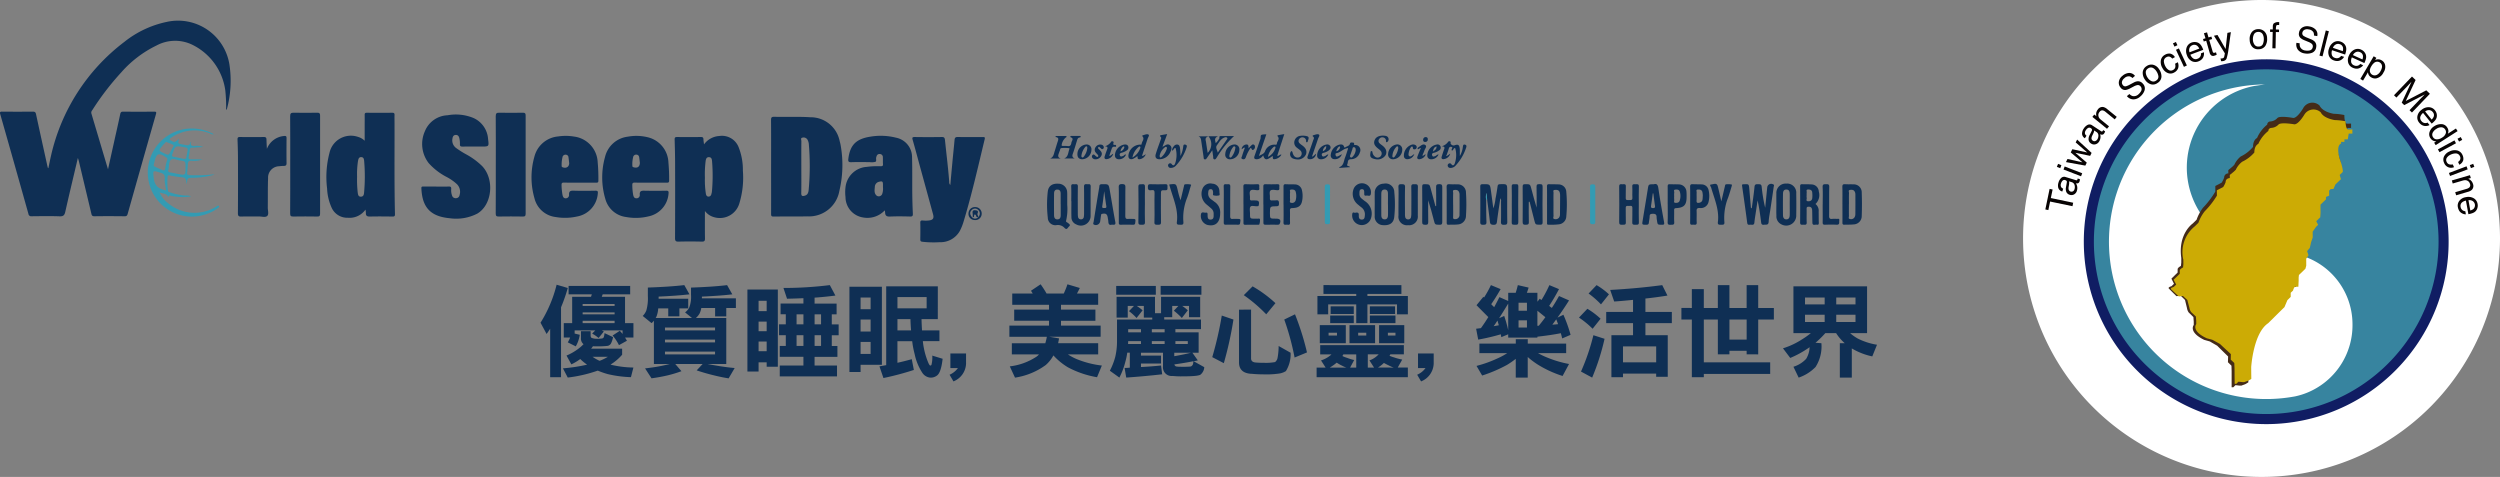 <svg xmlns="http://www.w3.org/2000/svg" xmlns:xlink="http://www.w3.org/1999/xlink" width="360.329" height="68.74" viewBox="0 0 360.329 68.74">
  <rect x="0" y="0" width="360.329" height="68.74" fill="#808080" stroke="none"/>
  <defs>
    <clipPath id="clip-path">
      <rect id="矩形_4" data-name="矩形 4" width="270.535" height="51.971" fill="none"/>
    </clipPath>
    <clipPath id="clip-path-2">
      <rect id="矩形_31" data-name="矩形 31" width="68.74" height="68.74" fill="none"/>
    </clipPath>
  </defs>
  <g id="组_102" data-name="组 102" transform="translate(-1159.617 -16)">
    <g id="组_10" data-name="组 10" transform="translate(1159.617 19)">
      <g id="组_9" data-name="组 9" clip-path="url(#clip-path)">
        <path id="路径_73" data-name="路径 73" d="M290.068,140.17a24.116,24.116,0,0,1-.974,2.79v10.067h-1.565v-6.982c-.177.266-.339.517-.517.753l-.871-1.624a18.824,18.824,0,0,0,2.318-5.476Zm3.292,6.229v.62c0,.207.074.34.221.369a1.859,1.859,0,0,0,.694.1,3.225,3.225,0,0,0,.62-.03.425.425,0,0,0,.28-.088c.089-.059.148-.3.192-.694l1.225.576a3.324,3.324,0,0,1-.3.915.684.684,0,0,1-.561.354,11.844,11.844,0,0,1-1.461.059c-.236,0-.428,0-.576-.015a3.626,3.626,0,0,1-.266.354h4.473v.871a7.27,7.27,0,0,1-1.668,1.417,1.791,1.791,0,0,0,.266.074,14.556,14.556,0,0,0,3.026.354l-.354,1.388a16.506,16.506,0,0,1-3.351-.443,12.341,12.341,0,0,1-1.432-.5,20.043,20.043,0,0,1-4.325,1l-.694-1.328a23.935,23.935,0,0,0,3.484-.531,7.107,7.107,0,0,1-.989-.812,7.111,7.111,0,0,1-1.284.768l-.694-1.269a7.866,7.866,0,0,0,1.639-.93,5.7,5.7,0,0,0,.812-.708,1.034,1.034,0,0,1-.369-.9V146.4Zm5.7-6.525v1.21H295.1l-.133.355h3.351v3.794h1.211v2.081h-1.2c.089.162.177.31.266.458l-1.151.635a6.624,6.624,0,0,0-.915-1.388l1.034-.679a5.491,5.491,0,0,1,.4.458v-.517h-3c.1.059.206.1.3.162l-.753.93a6.476,6.476,0,0,0-.93-.635l.458-.457h-2.982v.457l.738.177a4.567,4.567,0,0,1-.576,1.668l-1.151-.576a4.265,4.265,0,0,0,.339-.694h-.915v-2.081H290.7V141.44h2.716l.118-.355h-3.351v-1.21Zm-2.244,2.6h-4.606v.28h4.606Zm0,1.21h-4.606v.28h4.606Zm0,1.211h-4.606v.34h4.606Zm-2.524,5.594a2.112,2.112,0,0,0,.369.177,6.806,6.806,0,0,0,1.181-.576h-2.2a5.89,5.89,0,0,0,.65.4" transform="translate(-208.232 -101.662)" fill="#0f2f54"/>
        <path id="路径_74" data-name="路径 74" d="M346.936,141.243c-1.3.148-2.775.251-4.443.325v.31h4.266v1.388h-1.27v1.151H343.88v-1.151h-1.447a3.678,3.678,0,0,1-.236,1.137,1.285,1.285,0,0,1-.133.251h5.24l-1-.812a2.026,2.026,0,0,0,.591-.679,4.291,4.291,0,0,0,.266-1.845v-1.048c2.125-.074,3.853-.192,5.2-.354l.753,1.328c-1.269.148-2.731.251-4.384.325v.251h4.9v1.388h-1.387v1.211h-1.609v-1.211h-1.993a2.923,2.923,0,0,1-.236.782,2.436,2.436,0,0,1-.546.664h4.384v6.628h-2.7c.561.118,1.122.206,1.683.3.753.118,1.491.221,2.229.28l-.871,1.491c-.768-.118-1.506-.28-2.214-.458-.856-.207-1.653-.443-2.391-.694l.856-.915h-3.941l.886,1.033a17.318,17.318,0,0,1-1.978.6c-.62.148-1.4.3-2.332.428l-.93-1.432c.886-.1,1.7-.221,2.406-.369.428-.088.812-.177,1.166-.265h-2.3v-6.244a1.964,1.964,0,0,1-.34.354l-1.27-1.033a2.329,2.329,0,0,0,.517-.783,6.507,6.507,0,0,0,.221-2.111v-1.2c2.14-.074,3.9-.192,5.255-.354Zm3.69,4.783h-7.218v.413h7.218Zm0,1.742h-7.218v.4h7.218Zm0,1.727h-7.218v.4h7.218Z" transform="translate(-247.564 -101.819)" fill="#0f2f54"/>
        <path id="路径_75" data-name="路径 75" d="M397.258,151.045v1.328h-1.609V140.55h4.384v11.13h-1.609v-.635Zm1.166-8.872h-1.166v1.491h1.166Zm-1.166,4.384h1.166V145.17h-1.166Zm0,2.879h1.166v-1.388h-1.166Zm11.071-8.016c-.915.118-1.9.221-3,.3v.856h3.174v1.55h-.694v1.447h.989v1.565h-.989v1.55h.812v1.565h-3.292V151.5h3.233v1.565h-8.251V151.5h3.41v-1.255h-3.41v-1.565h.871v-1.55h-.974v-1.565h.974v-1.447h-.753v-1.55h3.292V141.8c-.753.029-1.535.059-2.362.074l-.517-1.55a53.9,53.9,0,0,0,6.687-.413Zm-4.606,2.7h-.989v1.447h.989Zm0,3.011h-.989v1.55h.989Zm2.539-3.011h-.93v1.447h.93Zm-.93,4.561h.93v-1.55h-.93Z" transform="translate(-287.923 -101.819)" fill="#0f2f54"/>
        <path id="路径_76" data-name="路径 76" d="M454.323,151.872h-3.07v1.033h-1.609V140.624h4.68Zm-1.624-9.7h-1.447v1.683H452.7Zm0,3.174h-1.447v1.727H452.7Zm0,3.233h-1.447v1.727H452.7Zm9.684-3.292h-2.347c.015.62.044,1.151.074,1.624h2.51v1.55h-2.391a7.458,7.458,0,0,0,.118.856,10.822,10.822,0,0,0,.576,2.037c.163.413.28.62.369.62a.167.167,0,0,0,.177-.1,4.239,4.239,0,0,0,.118-1.329l1.491.458c-.148,1.328-.413,2.111-.8,2.406a1.471,1.471,0,0,1-.989.31,1.537,1.537,0,0,1-1.137-.694,7.793,7.793,0,0,1-1.107-2.7,13.065,13.065,0,0,1-.354-1.86h-2.126v3.115c.738-.162,1.417-.339,2.067-.517l.3,1.55a40.788,40.788,0,0,1-4.384,1.166l-.576-1.683.974-.177V140.565h7.44Zm-1.609-3.174h-4.207v1.624h4.207Zm-2.332,3.174h-1.875v1.624h1.963c-.044-.5-.074-1.048-.089-1.624" transform="translate(-327.216 -102.292)" fill="#0f2f54"/>
        <path id="路径_77" data-name="路径 77" d="M503.223,180.106l-.561-.96a2.9,2.9,0,0,0,1.2-.959H502.78v-2.111h2.258v1.476a2.866,2.866,0,0,1-1.816,2.554" transform="translate(-365.799 -128.135)" fill="#0f2f54"/>
        <path id="路径_78" data-name="路径 78" d="M539.678,140.809h2.48a10.379,10.379,0,0,0,.531-1.328l1.786.531c-.148.3-.28.561-.413.8h3.055v1.624H541.76v.694h4.96v1.609h-4.96v.694h5.713v1.609h-7.381l1.388.236c-.044.251-.089.487-.133.694h5.772v1.609h-4.369a7.884,7.884,0,0,0,1.269.679,13.731,13.731,0,0,0,3.631.93l-.694,1.683a13.806,13.806,0,0,1-4.177-1.417,9.161,9.161,0,0,1-2.111-1.727,4.986,4.986,0,0,1-1.107,1.388,10.033,10.033,0,0,1-4.428,1.816l-.753-1.624a8.813,8.813,0,0,0,3.853-1.4,1.862,1.862,0,0,0,.354-.325h-3.912v-1.609H539.5a8.617,8.617,0,0,0,.221-.93h-5.4V145.43h5.713v-.694h-5.019v-1.609h5.019v-.694h-5.3v-1.624h2.952c-.089-.148-.177-.28-.251-.4l1.388-.93a14.617,14.617,0,0,1,.856,1.328" transform="translate(-388.837 -101.504)" fill="#0f2f54"/>
        <path id="路径_79" data-name="路径 79" d="M594.012,144.275h.871v-2.362h5.639v2.937h-1.609v-1.624h-.989a5.726,5.726,0,0,1,.812.635l-.856,1.107a9.251,9.251,0,0,0-1.151-1.048l.65-.694h-.886v1.624H595.34v.34h5.3v1.388h-3.69v.457H600.3v2.938h-.9l.782,1.107c-.207.044-.413.089-.605.118l1.535.856a1.461,1.461,0,0,1-.605,1.122,3.491,3.491,0,0,1-.842.147c-.236.03-.9.059-1.992.059-.414,0-.8-.03-1.137-.059a1.248,1.248,0,0,1-1.373-1.388v-1.963h-3.174v.413h2.893v1.151h-2.893v.5c1.092-.059,2.052-.133,2.893-.221l.163,1.269c-1.565.177-3.292.34-5.181.472l-.236-1.388a6.05,6.05,0,0,0,.753-.044v-2.155h-.369a9.622,9.622,0,0,1-.28,1.328,10.247,10.247,0,0,1-.856,2.259l-1.373-.989a9.328,9.328,0,0,0,.782-2.008,9.744,9.744,0,0,0,.251-2.2V145.19h5.078v-.28H592.4v-1.683h-1.019a7.828,7.828,0,0,1,.842.635l-.871,1.107a7.53,7.53,0,0,0-1.092-.989l.723-.753h-.9v1.683h-1.609v-3h5.536Zm.118-2.657h-5.713v-1.27h5.713Zm-2.14,7.1V148.3h-1.845v.059c0,.118-.015.236-.015.354Zm0-2.14h-1.845v.458h1.845Zm3.41,0h-1.845v.458H595.4Zm-1.845,2.14H595.4V148.3h-1.845Zm7.145-7.1h-5.875v-1.27H600.7Zm-3.912,8.857c.841-.148,1.639-.31,2.406-.5h-2.406Zm.384,1.491a2.385,2.385,0,0,0,.5.03,14.211,14.211,0,0,0,1.446-.03.433.433,0,0,0,.3-.221c.059-.044.1-.221.133-.546-.886.177-1.8.325-2.746.458a.367.367,0,0,0,.369.31m-.221-3.247h1.786V148.3h-1.786Z" transform="translate(-427.539 -102.135)" fill="#0f2f54"/>
        <path id="路径_80" data-name="路径 80" d="M644.769,145.348a51.858,51.858,0,0,1-1.387,6.289l-1.668-.871a49.961,49.961,0,0,0,1.373-5.993Zm2.539-1.432v7.027c0,.384.251.59.783.605a8.87,8.87,0,0,0,.974.03,7.134,7.134,0,0,0,1.7-.1.981.981,0,0,0,.369-.649,9.431,9.431,0,0,0,.148-1.668l1.727.974a4.653,4.653,0,0,1-.679,2.642,2.5,2.5,0,0,1-.974.354,12.646,12.646,0,0,1-2.288.118c-.591,0-1.107-.029-1.579-.074-1.284-.029-1.919-.59-1.919-1.653v-7.6Zm3.513-.93-1.328,1.609a21.391,21.391,0,0,0-3.233-2.761l1.269-1.269a18.038,18.038,0,0,1,3.292,2.421m4.547,7.1-1.786.738a36.531,36.531,0,0,0-1.491-5.477l1.55-.753a38.669,38.669,0,0,1,1.727,5.491" transform="translate(-466.99 -102.292)" fill="#0f2f54"/>
        <path id="路径_81" data-name="路径 81" d="M709.532,148.565v1.328h-1.948c-.044.089-.089.148-.118.207a5.992,5.992,0,0,0,.664.236,8.524,8.524,0,0,0,1.166.31l-.65,1.151h1.461v1.388H696.956V151.8h1.3l-.664-1.033a4.135,4.135,0,0,0,1.269-.664,1.6,1.6,0,0,0,.236-.207h-1.624v-1.328Zm-.354-8.65v1.269h-4.9v.3h5.831v2.642h-1.565V142.69h-4.266v2.7h-1.609v-2.7h-4.045v1.432h-1.55v-2.642h5.594v-.3h-4.724v-1.269Zm-8.015,8.37h-3.749v-2.6h3.749Zm-1.27-1.506h-1.21v.4h1.21Zm1.343,5.019a4.405,4.405,0,0,1-.6-.266,5.684,5.684,0,0,1-.783-.443,6.821,6.821,0,0,1-1,.708Zm1.078-6.406h-3.4V144.3h3.4Zm0-1.314h-3.336V142.97h3.336Zm.354,7.72v-1.9h-1.86c-.044.089-.088.163-.133.236a4.607,4.607,0,0,0,.679.266,6.684,6.684,0,0,0,1.018.31l-.591,1.092Zm2.716-3.513h-3.69v-2.6h3.69Zm-1.27-1.506h-1.166v.4h1.166Zm.222,5.019h.9l-.664-1.033a3.164,3.164,0,0,0,1.107-.664c.089-.074.162-.148.221-.207h-1.565Zm3.927-7.72h-3.631V142.97h3.631Zm.059,1.314h-3.69V144.3h3.69Zm-.266,6.406a4.717,4.717,0,0,1-.679-.3c-.251-.118-.487-.236-.723-.369a4.474,4.474,0,0,1-.856.664Zm1.535-3.513H705.96v-2.6h3.631Zm-1.269-1.506H707.23v.4h1.092Z" transform="translate(-507.191 -101.819)" fill="#0f2f54"/>
        <path id="路径_82" data-name="路径 82" d="M750.752,180.106l-.561-.96a2.9,2.9,0,0,0,1.2-.959h-1.078v-2.111h2.259v1.476a2.867,2.867,0,0,1-1.816,2.554" transform="translate(-545.932 -128.135)" fill="#0f2f54"/>
        <path id="路径_83" data-name="路径 83" d="M784.944,140.491c-.487.856-.945,1.579-1.358,2.17a5.81,5.81,0,0,0,.428.428c.266-.487.517-.974.753-1.447l1.269.561v-1.181h1.078q.177-.553.31-1.107l1.55.354c-.074.266-.162.517-.251.753h1.52v1.284l.34-.428a1.3,1.3,0,0,0,.251.177,18.767,18.767,0,0,0,1.136-2.14l1.388.576c-.5.945-.974,1.742-1.417,2.406a2.416,2.416,0,0,0,.384.3c.384-.576.723-1.151,1.033-1.712l1.446.635c-.576.915-1.136,1.742-1.668,2.48l.856-.413a20.677,20.677,0,0,1,1.033,2.893l-1.21.517c-.059-.266-.133-.517-.192-.753-1.048.207-2.17.369-3.381.5v.133h-4.207V147l-.989.413c-.029-.148-.059-.281-.074-.413a30.289,30.289,0,0,1-3.262.767l-.3-1.565c.236-.03.472-.059.694-.088q.576-.8,1.063-1.594c-.561-.561-1.122-1.122-1.7-1.712l.989-1.211a.7.7,0,0,0,.1.1,15.353,15.353,0,0,0,.989-1.786Zm2.184,7.853v-.635h1.727v.635h5.535v1.373h-4.059a10.558,10.558,0,0,0,1.358.649,15.707,15.707,0,0,0,3.114.915l-.93,1.727a15.7,15.7,0,0,1-3.4-1.535,10.961,10.961,0,0,1-1.624-1.2v2.967h-1.727v-2.7a12.4,12.4,0,0,1-1.284.886,20.861,20.861,0,0,1-3.557,1.52l-.812-1.388a17.308,17.308,0,0,0,3.041-1.092,9.263,9.263,0,0,0,1.387-.753h-4.015v-1.373Zm-2.642-3.322c-.192.3-.369.576-.546.812.266-.044.5-.088.738-.133-.059-.236-.133-.472-.192-.679m1.55-2.45c-.472.768-.9,1.476-1.314,2.111l.738-.325a19.635,19.635,0,0,1,.576,2.052Zm2.7-.118h-1.21v1.151h1.21Zm0,2.539h-1.21v1.033h1.21Zm1.712.768c.34-.413.65-.812.945-1.225l-1.151-.93v2.17a.894.894,0,0,0,.207-.015m2.51-.915c-.192.266-.384.531-.561.768.3-.015.561-.044.827-.074-.089-.236-.177-.472-.266-.694" transform="translate(-568.655 -101.819)" fill="#0f2f54"/>
        <path id="路径_84" data-name="路径 84" d="M838.96,144.757l-1.152,1.447a12.332,12.332,0,0,0-1.963-1.609l1.21-1.27a10.731,10.731,0,0,1,1.9,1.432m.576,2.893a33.018,33.018,0,0,1-1.786,5.594l-1.609-.871a30.963,30.963,0,0,0,1.786-5.24Zm.635-6.407-1.151,1.447a12.424,12.424,0,0,0-1.786-1.565l1.151-1.21a10.02,10.02,0,0,1,1.786,1.328m8.429.177c-1,.163-2.067.31-3.174.428v1.934h3.808v1.609h-3.808v1.742h3.218v5.993h-1.668v-.458h-4.783v.517h-1.668v-6.052h3.115v-1.742h-3.867v-1.609h3.867V142.04c-.886.088-1.786.177-2.716.236l-.576-1.668c2.7-.148,5.2-.384,7.5-.693Zm-1.624,7.322h-4.783v2.3h4.783Z" transform="translate(-608.264 -101.819)" fill="#0f2f54"/>
        <path id="路径_85" data-name="路径 85" d="M891.562,143.207v-2.716h1.727v2.716h2.022v-3.292h1.668v3.292h2.48v-3.292h1.668v3.292h2.259v1.668h-2.259v5.019H899.46v-.517h-2.48v.517h-1.668v-5.019H893.29v6.17h9.565v1.668H893.29v.472h-1.727v-8.311h-1.505v-1.668Zm7.9,1.668h-2.48v2.893h2.48Z" transform="translate(-647.715 -101.819)" fill="#0f2f54"/>
        <path id="路径_86" data-name="路径 86" d="M955.954,140.565v6.746h-2.435a6.173,6.173,0,0,0,1.107.782,9.478,9.478,0,0,0,2.76.886l-.679,1.683a9.618,9.618,0,0,1-2.952-1.151v4.207h-1.727v-4.96h.709a6.551,6.551,0,0,1-1.24-1.447h-1.564a13.81,13.81,0,0,1-1.417,1.388l.856.059a5.474,5.474,0,0,1-.841,3.425,6.11,6.11,0,0,1-2.436,1.535l-.753-1.564a4.2,4.2,0,0,0,1.83-1.137,3.444,3.444,0,0,0,.5-1.683,14.385,14.385,0,0,1-2.79,1.55l-1.048-1.388a11.025,11.025,0,0,0,2.76-1.3,11.492,11.492,0,0,0,1.255-.886h-2.509v-6.746Zm-6.111,1.609h-2.834v.989h2.834Zm0,2.48h-2.834V145.7h2.834Zm1.668-1.491h2.775v-.989h-2.775Zm0,2.539h2.775v-1.048h-2.775Z" transform="translate(-686.851 -102.292)" fill="#0f2f54"/>
        <path id="路径_87" data-name="路径 87" d="M635.768,63.439a1.78,1.78,0,0,0,.118-2.4h1.385c-.634.273-.39.632-.342.988a2.008,2.008,0,0,0,.441-.545c.037-.048.088-.105.089-.158,0-.313,0-.312.349-.312h1.768a13.812,13.812,0,0,0-2.462,3.039c-.11.141-.182.378-.4.308-.191-.06-.127-.288-.152-.448-.039-.251-.074-.5-.124-.851-.286.41-.522.744-.752,1.081-.089.13-.178.282-.359.22-.159-.054-.125-.228-.145-.361-.11-.745-.217-1.49-.329-2.235-.041-.268-.046-.562-.388-.713h1.411c-.56.193-.387.506-.346.786.076.509.155,1.018.244,1.6m1.453-.038q.673-.969,1.344-1.939c.053-.077.081-.162-.026-.236a.282.282,0,0,0-.283-.031c-.589.177-.822.71-1.148,1.135-.252.329.033.687.114,1.07" transform="translate(-461.711 -44.398)" fill="#0f2f54"/>
        <path id="路径_88" data-name="路径 88" d="M667.412,63.082c.142,0,.2-.2.446-.145a1.335,1.335,0,0,1-.99.655c-.235.023-.256-.033-.277-.484-.857.675-1.133.668-1.374-.075a1.155,1.155,0,0,1-.863.562c-.334.016-.51-.088-.379-.462.269-.768.529-1.538.793-2.308a.969.969,0,0,0,.084-.261c.016-.509.013-.51.6-.554.059,0,.118,0,.226,0l-1.073,3.131c.315-.224.7-.268.878-.673A1.432,1.432,0,0,1,667,61.5c.169.018.192-.08.2-.174.031-.349.474-.656.092-1.054-.08-.083.069-.141.155-.157.253-.048.508-.089.821-.143l-.969,2.972c-.007.066-.042.152-.014.192s.093-.008.124-.056m-1.5.176a2.091,2.091,0,0,0,1.073-1.284c.022-.071.034-.175-.042-.2a.248.248,0,0,0-.207.053,2.457,2.457,0,0,0-.824,1.435" transform="translate(-483.159 -43.644)" fill="#0f2f54"/>
        <path id="路径_89" data-name="路径 89" d="M706.79,65.232c-.574.1-.954.617-1.538.71-.179.029-.126.22-.087.349.05.166.2.145.306.1.189-.078.366-.187.578-.3a1.053,1.053,0,0,1-1.281.683.555.555,0,0,1-.324-.6,1.691,1.691,0,0,1,1.093-1.421c.33-.092.69-.167.841.287.055.165.135.071.2.032.235-.149.563-.173.645-.528.037-.161.222-.152.356-.133.1.014.264-.01.227.2s.156.132.247.157a.735.735,0,0,1,.578,1.077,1.322,1.322,0,0,1-1.273.969c-.55,0-.4.453-.523.711-.155.316.234.218.411.429l-1.534.109-.055-.1c.677-.229.644-.865.84-1.364.162-.413.283-.842.422-1.264.047-.154-.023-.147-.127-.093m1.249.257c0-.206-.043-.387-.243-.419-.219-.034-.2.183-.246.313-.107.288-.2.58-.307.869-.04.112-.047.21.066.284s.208-.016.279-.084a1.622,1.622,0,0,0,.452-.962m-2.8.168a.72.72,0,0,0,.521-.473c.027-.077.054-.157-.019-.209s-.145.013-.194.067a1.154,1.154,0,0,0-.309.615" transform="translate(-512.64 -46.863)" fill="#0f2f54"/>
        <path id="路径_90" data-name="路径 90" d="M556.758,60.968c.468,0,.935,0,1.4,0,.069,0,.125.014.123.093s-.06.091-.116.122a1.787,1.787,0,0,0-.594,1.1c.008.04.037.107.059.108.276.014.557-.005.83.03.4.052.475-.219.52-.5.042-.262.425-.6-.121-.776-.022-.007-.041-.081-.031-.114.02-.068.081-.072.148-.071.4,0,.8,0,1.2,0,.065,0,.127.005.136.081a.113.113,0,0,1-.1.132c-.343.032-.381.307-.458.556-.181.587-.349,1.179-.557,1.756-.117.326-.135.561.267.717h-1.521c.57-.223.554-.789.713-1.254.026-.075.09-.224-.023-.233a6.518,6.518,0,0,0-1.061-.013c-.261.021-.2.307-.3.47a1.569,1.569,0,0,0-.077.217c-.124.325-.26.652.247.824h-1.53c.518-.206.537-.7.676-1.115.147-.437.266-.883.414-1.319.1-.309.222-.6-.333-.67l.08-.148" transform="translate(-404.557 -44.364)" fill="#0f2f54"/>
        <path id="路径_91" data-name="路径 91" d="M763.9,65.824l.423-.276a1.123,1.123,0,0,1-1.066.79c-.19-.053-.232-.182-.175-.357.1-.321.2-.645.316-.963.088-.248.256-.512-.317-.536a1.677,1.677,0,0,0,.943-.661.224.224,0,0,1,.3-.027c.094.051.048.123.041.2-.022.212.329.435.548.352.53-.2.721-.085.778.485.017.168.008.339.009.508,0,.153,0,.305,0,.54a3.264,3.264,0,0,0,.439-1.341c.039-.169.032-.355.291-.3.275.056.241.261.181.433a6.935,6.935,0,0,1-1.532,2.6.953.953,0,0,1-.786.323.346.346,0,0,1-.331-.273.3.3,0,0,1,.153-.354.268.268,0,0,1,.366.095c.212.286.379.145.478-.078a3.7,3.7,0,0,0,.106-2.129c-.024-.154-.111-.159-.221-.05-.092.091-.1.27-.271.285-.1-.048-.048-.12-.041-.191.01-.11.22-.256-.031-.325a.281.281,0,0,0-.385.219c-.089.309-.2.611-.306.916-.051.06-.085.124-.011.185.01.008.068-.042.1-.066" transform="translate(-555.293 -46.393)" fill="#0f2f54"/>
        <path id="路径_92" data-name="路径 92" d="M599.383,63.178l.447-.255a1.1,1.1,0,0,1-.943.723c-.327-.008-.2-.28-.276-.463a2.8,2.8,0,0,1-.655.42c-.4.114-.645-.059-.637-.467a1.743,1.743,0,0,1,1.664-1.6c.115,0,.239.04.248-.107.022-.364.477-.679.12-1.088-.07-.08,0-.144.084-.164.266-.064.579-.226.795-.077.148.1-.072.384-.136.582-.262.815-.534,1.626-.8,2.439l.092.06m-1.482.216a2.483,2.483,0,0,0,1.134-1.387c.024-.073.031-.164-.057-.2a.193.193,0,0,0-.162.034,2.637,2.637,0,0,0-.915,1.549" transform="translate(-434.683 -43.691)" fill="#0f2f54"/>
        <path id="路径_93" data-name="路径 93" d="M612.669,61.757a1.05,1.05,0,0,0,.191-.051c.287-.194.6-.407.915-.114s.171.663.01.981a1.715,1.715,0,0,1-1.49,1.013c-.5.03-.743-.243-.606-.718.2-.691.461-1.365.7-2.046.059-.17.177-.33-.017-.5-.15-.131-.014-.186.093-.208.267-.055.537-.1.878-.154-.132.358-.236.642-.341.925-.1.268-.2.535-.331.873m-.415,1.318c.026.091-.02.2.091.246.086.036.146-.029.2-.078a2.635,2.635,0,0,0,.732-1.144c.033-.1.057-.22-.061-.287-.1-.056-.179.026-.245.08a2.042,2.042,0,0,0-.718,1.183m.468-1.261-.031-.033-.031.032.046.033.016-.032" transform="translate(-445.114 -43.634)" fill="#0f2f54"/>
        <path id="路径_94" data-name="路径 94" d="M683.935,64.224a1.858,1.858,0,0,1-.636-.146.671.671,0,0,1-.287-.966c.037-.058.08-.106.141-.076a.232.232,0,0,1,.1.136,1.342,1.342,0,0,0,.181.47.649.649,0,0,0,.928.193.6.6,0,0,0,0-.93c-.141-.14-.32-.24-.469-.373a.9.9,0,0,1-.337-1.023.977.977,0,0,1,.844-.688,2.4,2.4,0,0,1,.691,0c.521.076.586.2.394.7-.035.09-.026.245-.178.225-.126-.016-.077-.145-.091-.228a.506.506,0,0,0-.259-.412.556.556,0,0,0-.709.148.444.444,0,0,0,.052.659,2.248,2.248,0,0,0,.325.257c.556.4.735.781.593,1.279a1.263,1.263,0,0,1-1.284.777" transform="translate(-496.968 -44.243)" fill="#0f2f54"/>
        <path id="路径_95" data-name="路径 95" d="M727.266,60.8a2.022,2.022,0,0,1,.32.039.49.49,0,0,1,.229.853.164.164,0,0,1-.118.049c-.107-.014-.088-.107-.09-.179a.481.481,0,0,0-.3-.474.538.538,0,0,0-.662.169.449.449,0,0,0,.056.659,2.043,2.043,0,0,0,.286.231c.614.439.811.923.58,1.436a1.383,1.383,0,0,1-1.519.6c-.64-.134-.79-.332-.679-.9.02-.1-.005-.242.139-.257s.135.129.158.227a.894.894,0,0,0,.322.545.588.588,0,0,0,.829-.834,1.671,1.671,0,0,0-.31-.273c-.567-.443-.715-.779-.539-1.241.166-.436.594-.67,1.3-.657" transform="translate(-527.842 -44.247)" fill="#0f2f54"/>
        <path id="路径_96" data-name="路径 96" d="M618.89,66.37a1.045,1.045,0,0,1,.287-.652.54.54,0,0,1,.523-.225c.248.041.29.243.342.438a9.635,9.635,0,0,1,.071,1.211,3.915,3.915,0,0,0,.392-1.285c.034-.176,0-.447.336-.351.269.077.2.28.143.449a6.973,6.973,0,0,1-1.508,2.556.984.984,0,0,1-.776.344.347.347,0,0,1-.349-.247.3.3,0,0,1,.117-.367.278.278,0,0,1,.4.084c.22.295.386.122.475-.088a3.732,3.732,0,0,0,.1-2.128c-.029-.173-.126-.138-.224-.045s-.106.258-.336.308" transform="translate(-449.975 -47.655)" fill="#0f2f54"/>
        <path id="路径_97" data-name="路径 97" d="M735.574,67.586a.689.689,0,0,1-.755-.815,1.446,1.446,0,0,1,1.211-1.315.7.7,0,0,1,.817.62,1.391,1.391,0,0,1-1.274,1.51m.7-1.6c-.02-.1.02-.2-.088-.249a.177.177,0,0,0-.2.07,2.149,2.149,0,0,0-.557,1.317.178.178,0,0,0,.09.193c.1.047.18-.028.233-.094a2.639,2.639,0,0,0,.524-1.237" transform="translate(-534.741 -47.631)" fill="#0f2f54"/>
        <path id="路径_98" data-name="路径 98" d="M692.833,63.251l.495-.416a.866.866,0,0,1-1.087.771c-.27-.124-.148-.333-.087-.512.247-.724.511-1.443.75-2.17.059-.18.239-.383-.03-.573-.1-.073-.02-.16.086-.186.265-.066.586-.224.79-.073.151.111-.077.405-.146.613-.279.837-.569,1.671-.855,2.506l.085.041" transform="translate(-503.639 -43.684)" fill="#0f2f54"/>
        <path id="路径_99" data-name="路径 99" d="M572.349,66.254a1.377,1.377,0,0,1-1.334,1.33q-.713-.027-.683-.789a1.392,1.392,0,0,1,1.324-1.344.691.691,0,0,1,.693.8M571.758,66c-.017-.1.025-.216-.068-.264-.12-.061-.2.043-.267.123a2.451,2.451,0,0,0-.512,1.2.218.218,0,0,0,.086.244c.128.073.209-.035.266-.109a2.488,2.488,0,0,0,.494-1.2" transform="translate(-415.043 -47.629)" fill="#0f2f54"/>
        <path id="路径_100" data-name="路径 100" d="M648.615,66.8a1.422,1.422,0,0,1,1.307-1.36.7.7,0,0,1,.718.82,1.366,1.366,0,0,1-1.331,1.319.658.658,0,0,1-.694-.778m1.434-.8a.2.2,0,0,0-.08-.274c-.117-.058-.2.047-.26.129a2.605,2.605,0,0,0-.5,1.168c-.018.115-.014.229.09.284.122.065.2-.049.262-.128a2.5,2.5,0,0,0,.489-1.18" transform="translate(-472.012 -47.619)" fill="#0f2f54"/>
        <path id="路径_101" data-name="路径 101" d="M698.838,66.905a1.124,1.124,0,0,1-1.163.686.493.493,0,0,1-.447-.454,1.622,1.622,0,0,1,1.344-1.667.494.494,0,0,1,.549.248c.117.255-.025.445-.213.6a1.905,1.905,0,0,1-.748.347c-.22.057-.332.167-.235.392s.272.131.433.08.24-.241.48-.23m-.314-1.22a.855.855,0,0,0-.476.757c.307-.16.527-.321.476-.757" transform="translate(-507.383 -47.641)" fill="#0f2f54"/>
        <path id="路径_102" data-name="路径 102" d="M757.172,66.9a1.143,1.143,0,0,1-1.156.7.514.514,0,0,1-.47-.537,1.631,1.631,0,0,1,1.349-1.582.459.459,0,0,1,.345.846,1.886,1.886,0,0,1-.751.343c-.246.052-.31.19-.233.393.088.235.275.129.43.08s.247-.229.487-.24m-.821-.414c.316-.2.564-.359.516-.753-.358.183-.387.224-.516.753" transform="translate(-549.826 -47.646)" fill="#0f2f54"/>
        <path id="路径_103" data-name="路径 103" d="M591.791,66.922a1.065,1.065,0,0,1-1.245.649.532.532,0,0,1-.356-.539,1.65,1.65,0,0,1,1.333-1.55c.248-.031.477,0,.581.254a.486.486,0,0,1-.225.6,2.029,2.029,0,0,1-.709.322c-.2.053-.355.133-.267.378.1.272.28.145.454.093.154-.046.227-.262.432-.206m-.8-.466a.794.794,0,0,0,.529-.489c.026-.071.066-.149-.011-.2s-.149,0-.2.054a1.177,1.177,0,0,0-.32.64" transform="translate(-429.495 -47.646)" fill="#0f2f54"/>
        <path id="路径_104" data-name="路径 104" d="M585.352,65.871c.293-.006.363-.269.575-.292a1.107,1.107,0,0,1-1.066.766c-.23-.065-.219-.24-.167-.407.1-.322.209-.642.334-.954.1-.261.159-.471-.3-.492a1.675,1.675,0,0,0,.907-.667c.041-.069.163-.075.256-.034.119.051.093.155.066.236-.071.21.006.277.21.26.1-.008.182.028.175.152a.12.12,0,0,1-.153.124c-.424-.1-.464.233-.559.5s-.177.514-.279.812" transform="translate(-425.473 -46.403)" fill="#0f2f54"/>
        <path id="路径_105" data-name="路径 105" d="M658.194,66a4.6,4.6,0,0,1,.467-.49.259.259,0,0,1,.4.059.483.483,0,0,1-.118.592c-.154.146-.245.09-.333-.108-.1-.215-.187-.029-.244.055a5.4,5.4,0,0,0-.565,1.158c-.088.235-.217.379-.481.287-.3-.1-.1-.318-.063-.462.109-.394.257-.778.4-1.181-.247-.05-.3.194-.466.206a.739.739,0,0,1,.694-.672c.363,0,.261.294.311.554" transform="translate(-478.231 -47.621)" fill="#0f2f54"/>
        <path id="路径_106" data-name="路径 106" d="M578.584,67.613a.54.54,0,0,1-.509-.215.311.311,0,0,1,.055-.419c.123-.112.224-.032.318.059a1.918,1.918,0,0,0,.209.18c.076.054.164.1.244.008s.026-.175-.031-.247c-.087-.108-.186-.2-.275-.31a.613.613,0,0,1-.048-.8.768.768,0,0,1,.832-.359.394.394,0,0,1,.344.324.252.252,0,0,1-.112.281c-.194.121-.265-.073-.382-.152-.09-.061-.184-.23-.292-.078s.066.242.156.337c.226.238.464.473.3.844a.92.92,0,0,1-.812.551" transform="translate(-420.638 -47.656)" fill="#0f2f54"/>
        <path id="路径_107" data-name="路径 107" d="M744.634,66.831a1.061,1.061,0,0,1-1.123.752.461.461,0,0,1-.38-.407,1.653,1.653,0,0,1,1.145-1.685.662.662,0,0,1,.568.094.324.324,0,0,1-.2.586c-.154,0-.22-.08-.222-.229,0-.079-.026-.171-.11-.18s-.155.08-.206.158a2.144,2.144,0,0,0-.295.815c-.026.153-.044.327.1.421s.29-.008.415-.1c.069-.053.142-.1.31-.222" transform="translate(-540.784 -47.643)" fill="#0f2f54"/>
        <path id="路径_108" data-name="路径 108" d="M751.126,67.038c.114-.029.173-.185.32-.14a1.088,1.088,0,0,1-.949.687c-.3-.019-.312-.207-.233-.422.121-.33.259-.654.39-.981.051-.06.105-.137.043-.2-.047-.047-.109.006-.139.065-.1,0-.169.154-.293.061,0-.187.15-.259.27-.342.262-.18.572-.457.863-.222.261.211-.052.5-.13.748-.068.219-.169.428-.256.641-.025.051-.059.11,0,.148.021.012.072-.026.109-.041" transform="translate(-545.955 -47.631)" fill="#0f2f54"/>
        <path id="路径_109" data-name="路径 109" d="M753.692,61.546c.253,0,.336.116.331.318a.34.34,0,0,1-.367.379.264.264,0,0,1-.3-.313.365.365,0,0,1,.337-.383" transform="translate(-548.234 -44.788)" fill="#0f2f54"/>
        <path id="路径_110" data-name="路径 110" d="M784.431,88.672c.011,1.077,0,2.155.042,3.231.014.4-.17.4-.468.407s-.429-.057-.425-.4c.018-1.694.015-3.387,0-5.081,0-.276.059-.366.353-.368,1.06-.008,1.06-.021,1.2,1.028.106.777.209,1.554.331,2.457a5.782,5.782,0,0,0,.313-1.4c.124-.586.212-1.18.3-1.773.032-.222.108-.3.347-.312,1.041-.032,1.041-.042,1.041,1.007,0,1.478-.016,2.956.011,4.434.007.392-.158.4-.459.408-.33.01-.461-.059-.451-.425.027-.969.012-1.94.007-2.91a.611.611,0,0,0-.1-.486c-.168,1.151-.344,2.253-.482,3.36-.042.337-.13.472-.5.466-.343-.006-.481-.1-.519-.442-.118-1.07-.265-2.136-.4-3.2l-.1-.954a2.177,2.177,0,0,0-.044.955" transform="translate(-570.229 -62.913)" fill="#0f2f54"/>
        <path id="路径_111" data-name="路径 111" d="M923.566,89.855c.137-1.045.294-2.063.391-3.087.037-.389.23-.391.514-.383.268.007.483-.033.522.372a21.8,21.8,0,0,0,.506,3.025q.109-1.1.218-2.2c.023-.23.044-.46.072-.689a.571.571,0,0,1,.834-.5c.244.078.113.261.1.383-.152,1.1-.321,2.192-.483,3.287-.086.578-.21,1.154-.241,1.735-.029.524-.37.389-.672.43-.371.05-.391-.181-.424-.436-.131-1.021-.267-2.042-.5-3.075q-.126.847-.252,1.694c-.074.5-.163,1-.21,1.509-.033.357-.266.319-.492.3-.211-.02-.49.136-.544-.279-.229-1.77-.481-3.537-.734-5.3-.028-.192.023-.259.206-.245a.33.33,0,0,0,.046,0c.714-.045.726-.035.787.671.073.843.142,1.687.216,2.53.007.082-.036.189.141.265" transform="translate(-671.079 -62.834)" fill="#0f2f54"/>
        <path id="路径_112" data-name="路径 112" d="M754.862,89.606c0-.884.015-1.768-.008-2.651-.009-.352.037-.512.458-.508.4,0,.433.158.431.483q-.019,2.492,0,4.984c0,.3-.077.4-.385.39-.665-.013-.663,0-.829-.647-.246-.962-.5-1.923-.816-2.878,0,1.031-.015,2.062.008,3.093.008.343-.077.445-.429.437-.325-.008-.448-.058-.443-.424.022-1.677.014-3.354,0-5.03,0-.269.02-.411.359-.4.7.021.7,0,.884.7q.33,1.233.664,2.465l.1-.013" transform="translate(-547.867 -62.909)" fill="#0f2f54"/>
        <path id="路径_113" data-name="路径 113" d="M806.909,89.033c0,.968-.022,1.936.011,2.9.014.412-.2.379-.479.395-.322.019-.418-.08-.415-.408q.025-2.539,0-5.079c0-.289.08-.361.361-.359.715,0,.716-.011.9.682.238.9.473,1.805.752,2.7,0-1,.02-2.006-.01-3.008-.011-.37.15-.384.432-.377.264.007.448-.019.443.366-.024,1.708-.018,3.417,0,5.125,0,.294-.089.357-.367.354-.67-.009-.668.006-.833-.652q-.334-1.331-.673-2.66l-.118.015" transform="translate(-586.565 -62.936)" fill="#0f2f54"/>
        <path id="路径_114" data-name="路径 114" d="M557.186,89.312a7.5,7.5,0,0,1-.16,2.193c-.1.245.187.273.3.388.15.148.38.249.105.488-.192.167-.292.567-.653.187a1.282,1.282,0,0,0-1.1-.4,1.088,1.088,0,0,1-1.3-1.069,16.482,16.482,0,0,1,0-3.772c.1-.811.658-1.172,1.524-1.12a1.267,1.267,0,0,1,1.271,1.309c0,.046.007.092.007.138,0,.508,0,1.016,0,1.661m-.946-.15c0-.507,0-1.015,0-1.521,0-.322-.1-.591-.485-.592-.371,0-.463.276-.467.566-.014,1.045-.013,2.09,0,3.135,0,.314.107.605.49.595s.468-.29.468-.614q0-.784,0-1.568" transform="translate(-403.358 -62.729)" fill="#0f2f54"/>
        <path id="路径_115" data-name="路径 115" d="M859.953,89.419c0,.847-.024,1.7.01,2.541.018.45-.258.345-.506.36-.268.017-.466.022-.447-.363.034-.676-.006-1.356.015-2.033.014-.439-.293-.3-.505-.309s-.467-.077-.452.314c.026.677-.017,1.356.016,2.033.022.448-.262.342-.509.358-.274.018-.456.008-.451-.37q.031-2.564,0-5.129c-.006-.427.249-.334.478-.331s.508-.105.482.326c-.033.537.014,1.079-.015,1.617-.023.425.258.325.486.329s.5.07.474-.345c-.033-.522.021-1.049-.017-1.57-.029-.389.177-.386.442-.36.231.022.529-.123.51.344-.035.861-.01,1.725-.01,2.587" transform="translate(-623.749 -62.931)" fill="#0f2f54"/>
        <path id="路径_116" data-name="路径 116" d="M727.712,89.207c0-.538-.013-1.077,0-1.614a1.292,1.292,0,0,1,1.292-1.389,1.245,1.245,0,0,1,1.527,1.214,17.447,17.447,0,0,1-.006,3.589c-.1.875-.657,1.239-1.615,1.174a1.224,1.224,0,0,1-1.2-1.36c-.016-.537,0-1.076,0-1.614m1.906-.017h0c0-.523.009-1.046,0-1.569-.007-.295-.087-.567-.456-.574-.391-.008-.495.268-.5.584-.009,1.046-.007,2.092,0,3.137,0,.3.117.566.463.578.383.014.488-.271.5-.588.012-.523,0-1.046,0-1.569" transform="translate(-529.569 -62.729)" fill="#0f2f54"/>
        <path id="路径_117" data-name="路径 117" d="M818.905,89.424c0-.862.014-1.725-.008-2.587-.008-.3.087-.367.364-.35.43.027.864,0,1.294.03a1.108,1.108,0,0,1,1.127,1.071,19.3,19.3,0,0,1,0,3.549,1.19,1.19,0,0,1-1.089,1.136,9.758,9.758,0,0,1-1.476.052c-.254.012-.209-.167-.209-.313q0-1.293,0-2.587m.928-.026c0,.552-.014,1.1.009,1.656.006.15-.156.4.131.453a.628.628,0,0,0,.666-.211.791.791,0,0,0,.131-.48c.007-.874.018-1.747.019-2.621a1.8,1.8,0,0,0-.063-.545c-.113-.353-.423-.365-.722-.338s-.157.285-.163.43c-.021.551-.008,1.1-.008,1.656" transform="translate(-595.93 -62.937)" fill="#0f2f54"/>
        <path id="路径_118" data-name="路径 118" d="M567.054,88.947c0-.709.024-1.418-.009-2.126-.02-.432.254-.329.48-.329s.489-.1.481.328c-.026,1.309-.011,2.619-.008,3.928a2.373,2.373,0,0,0,.044.5.394.394,0,0,0,.415.3.386.386,0,0,0,.4-.315,2.89,2.89,0,0,0,.042-.5c0-1.294.018-2.589-.008-3.882-.008-.382.176-.392.447-.366.231.023.524-.124.515.344-.028,1.37,0,2.742-.013,4.113a1.4,1.4,0,0,1-2.083,1.328,1.083,1.083,0,0,1-.678-1.019c-.026-.769-.007-1.539-.007-2.309h-.023" transform="translate(-412.651 -62.934)" fill="#0f2f54"/>
        <path id="路径_119" data-name="路径 119" d="M975.272,89.374c0-.83.017-1.66-.008-2.489-.01-.333.1-.423.414-.4.383.03.77,0,1.153.022a1.148,1.148,0,0,1,1.225,1.174c.042,1.12.042,2.244,0,3.363a1.2,1.2,0,0,1-1.191,1.236c-.425.054-.86.018-1.29.044-.258.016-.306-.1-.3-.324.01-.876,0-1.752,0-2.628m.932,0c0,.568-.009,1.136.006,1.7,0,.144-.12.374.122.423a.594.594,0,0,0,.664-.209.857.857,0,0,0,.137-.431c.013-.982.01-1.965.005-2.948a.822.822,0,0,0-.074-.309c-.137-.321-.429-.331-.7-.291-.293.041-.14.3-.146.45-.021.536-.008,1.074-.008,1.612" transform="translate(-709.722 -62.935)" fill="#0f2f54"/>
        <path id="路径_120" data-name="路径 120" d="M955.143,89.349a1.231,1.231,0,0,1,.456,1.1c.012.523,0,1.047.021,1.569.01.234-.045.368-.3.311-.225-.052-.609.2-.624-.289-.017-.585-.012-1.169-.033-1.754-.011-.3-.1-.54-.48-.547-.234,0-.328.052-.321.307.017.646-.018,1.294.014,1.939.021.407-.22.357-.465.347-.228-.009-.489.1-.484-.332.021-1.724.012-3.448,0-5.172,0-.222.034-.344.3-.331.446.023.9-.007,1.34.029a1.068,1.068,0,0,1,1.051,1.029,1.762,1.762,0,0,1-.482,1.794m-1.27-1.262a1.454,1.454,0,0,0,.006.365c.047.174-.179.477.19.5.345.025.6-.122.62-.51a3.765,3.765,0,0,0-.02-.821c-.056-.312-.323-.374-.6-.363-.326.013-.16.265-.187.414a2.3,2.3,0,0,0-.005.411" transform="translate(-693.472 -62.945)" fill="#0f2f54"/>
        <path id="路径_121" data-name="路径 121" d="M765.784,89.371c0-.815.023-1.632-.01-2.446-.015-.381.118-.471.465-.442s.709,0,1.062.021a1.176,1.176,0,0,1,1.263,1.2,24.689,24.689,0,0,1,0,3.321,1.244,1.244,0,0,1-1.227,1.261c-.411.049-.831.015-1.245.041-.253.016-.31-.089-.308-.32.01-.877,0-1.754,0-2.631m.932.048c0,.6.013,1.2-.006,1.8-.008.261.093.306.322.293a.6.6,0,0,0,.6-.674c.018-.968.012-1.937.009-2.905a.875.875,0,0,0-.072-.312c-.129-.323-.414-.349-.7-.31s-.144.3-.15.448c-.021.553-.008,1.107-.008,1.661" transform="translate(-557.271 -62.932)" fill="#0f2f54"/>
        <path id="路径_122" data-name="路径 122" d="M940.322,89.2c0-.522-.013-1.046,0-1.568a1.347,1.347,0,0,1,1.433-1.454,1.317,1.317,0,0,1,1.431,1.444q.027,1.544,0,3.09a1.444,1.444,0,0,1-2.137,1.343,1.271,1.271,0,0,1-.722-1.241c-.026-.537-.006-1.075-.006-1.614Zm1.926,0c0-.508.009-1.016,0-1.523-.008-.324-.072-.642-.492-.643-.394,0-.476.308-.48.608-.015,1.031-.012,2.062,0,3.093,0,.318.128.605.494.6s.473-.3.479-.614c.011-.508,0-1.016,0-1.523" transform="translate(-684.291 -62.717)" fill="#0f2f54"/>
        <path id="路径_123" data-name="路径 123" d="M871.05,86.416c.454-.135.586.115.659.61.237,1.626.528,3.244.82,4.861.053.293.008.371-.3.368-.635-.008-.636.009-.725-.621a2.944,2.944,0,0,1-.053-.458c.009-.423-.2-.518-.595-.5-.292.014-.407.082-.41.385s-.081.578-.107.868c-.022.243-.12.328-.377.325-.618-.006-.621.009-.522-.6.245-1.517.5-3.032.741-4.549.11-.685.1-.686.864-.686m-.065,1.325-.081-.015c-.082.6-.158,1.2-.249,1.8-.036.24.035.321.287.323s.312-.1.279-.329c-.086-.591-.158-1.184-.236-1.776" transform="translate(-632.681 -62.86)" fill="#0f2f54"/>
        <path id="路径_124" data-name="路径 124" d="M740.277,88.955c0-.677.025-1.356-.01-2.031-.02-.382.119-.46.465-.445.308.013.5.009.488.43-.033,1.292-.013,2.586-.01,3.879a1.777,1.777,0,0,0,.04.456.4.4,0,0,0,.412.307.38.38,0,0,0,.412-.3,2.667,2.667,0,0,0,.052-.5c0-1.293.022-2.586-.009-3.879-.01-.415.2-.387.474-.386s.489-.033.48.386c-.03,1.369,0,2.74-.013,4.11a1.256,1.256,0,0,1-1.4,1.405,1.229,1.229,0,0,1-1.385-1.4c-.007-.677,0-1.355,0-2.032" transform="translate(-538.708 -62.931)" fill="#0f2f54"/>
        <path id="路径_125" data-name="路径 125" d="M581.368,92.315c-.383.116-.485-.116-.5-.46-.011-.184-.054-.365-.08-.548-.074-.525-.3-.668-.816-.551-.16.036-.142.138-.157.233-.046.288-.079.579-.123.867a.632.632,0,0,1-.886.455c-.2-.1-.076-.279-.056-.406.246-1.564.5-3.125.76-4.688a3.31,3.31,0,0,0,.064-.41c.009-.256.127-.324.379-.327.958-.012.966-.023,1.128.9.267,1.514.509,3.032.792,4.542.091.487-.2.4-.5.393m-1.1-4.806c-.1.8-.17,1.465-.278,2.124-.043.261.059.282.261.279s.37.02.321-.28c-.107-.662-.192-1.328-.3-2.123" transform="translate(-421.124 -62.932)" fill="#0f2f54"/>
        <path id="路径_126" data-name="路径 126" d="M638.393,90.411c.006,1.388-.709,2-1.888,1.7a1.353,1.353,0,0,1-.853-1.63c.137-.3.469-.076.707-.126.2-.041.214.1.221.255.014.33-.047.769.453.742s.407-.484.42-.822a.962.962,0,0,0-.345-.776c-.207-.185-.419-.364-.632-.54a1.975,1.975,0,0,1-.655-2.235,1.2,1.2,0,0,1,1.435-.8,1.05,1.05,0,0,1,1.021,1,1.48,1.48,0,0,1,.013.231c0,.162.1.415-.067.463a1.637,1.637,0,0,1-.773-.01c-.153-.034-.066-.243-.077-.373-.02-.238-.03-.511-.334-.518-.333-.008-.35.276-.368.532a.968.968,0,0,0,.415.921c.163.116.322.239.481.36a1.814,1.814,0,0,1,.829,1.622" transform="translate(-462.528 -62.705)" fill="#0f2f54"/>
        <path id="路径_127" data-name="路径 127" d="M716.16,90.325c.4-.093.537.025.516.382-.017.3.048.621.458.6.379-.017.388-.328.412-.61a1.241,1.241,0,0,0-.518-1.167c-.172-.13-.337-.269-.5-.407a1.97,1.97,0,0,1-.578-2.294,1.3,1.3,0,0,1,2.439.87c-.11.311-.4.112-.6.151-.141.026-.329.048-.328-.2,0-.031,0-.062,0-.093-.014-.27.047-.644-.347-.63s-.339.4-.347.686a.815.815,0,0,0,.334.679c.156.126.309.256.473.37a2.134,2.134,0,0,1,.876,2.392,1.389,1.389,0,0,1-2.711-.6c.075-.326.34-.07.43-.133" transform="translate(-520.828 -62.659)" fill="#0f2f54"/>
        <path id="路径_128" data-name="路径 128" d="M668.749,89.395c0-.861.007-1.723,0-2.584,0-.232.053-.328.306-.321.57.017,1.141.024,1.71,0,.427-.019.262.276.281.466.021.211.054.425-.3.4-.332-.022-.779-.154-.977.057-.214.228-.033.674-.075,1.02s.1.435.412.393c.136-.019.282.019.415-.007.456-.091.493.154.484.517-.007.272-.1.324-.35.328-.956.012-.956.021-.956.989,0,.8,0,.8.795.8h.139c.538,0,.7.259.47.747-.06.128-.158.127-.266.127-.6,0-1.2-.012-1.8.005-.286.008-.279-.155-.279-.352,0-.861,0-1.723,0-2.584" transform="translate(-486.661 -62.939)" fill="#0f2f54"/>
        <path id="路径_129" data-name="路径 129" d="M658.2,89.331c0-.831.013-1.662-.007-2.493-.007-.291.086-.368.366-.357.539.021,1.08.03,1.618,0,.364-.021.312.2.3.406s.135.484-.287.463c-.333-.017-.79-.155-.976.06-.216.25-.039.705-.072,1.069-.023.248.044.379.322.343a3.161,3.161,0,0,1,.416,0c.528,0,.638.156.531.682-.04.2-.161.142-.272.152-.319.027-.767-.144-.926.071s-.064.646-.066.981c0,.742,0,.742.757.742a1.228,1.228,0,0,1,.231,0c.155.03.4-.1.447.1a1.777,1.777,0,0,1-.075.677c-.022.116-.141.1-.231.1-.6,0-1.2-.01-1.8.005-.294.008-.27-.171-.27-.36q0-1.316,0-2.632" transform="translate(-478.982 -62.932)" fill="#0f2f54"/>
        <path id="路径_130" data-name="路径 130" d="M679.411,89.422c0-.862.008-1.723,0-2.584,0-.249.052-.36.326-.343.43.025.864,0,1.293.025a1.045,1.045,0,0,1,1.038.83,3.62,3.62,0,0,1-.008,1.691c-.153.6-.563.873-1.34.888-.3.006-.393.082-.38.385.025.568-.011,1.139.013,1.707.018.446-.293.29-.5.306s-.456.07-.443-.319c.028-.861.009-1.723.009-2.584m.932-1.233a2.693,2.693,0,0,0,.007.507c.032.165-.163.441.171.477a.528.528,0,0,0,.632-.348,2.3,2.3,0,0,0,.01-1.233c-.082-.305-.357-.35-.637-.332-.332.022-.148.276-.176.423a2.688,2.688,0,0,0-.007.507" transform="translate(-494.417 -62.942)" fill="#0f2f54"/>
        <path id="路径_131" data-name="路径 131" d="M882.766,89.4c0-.862.007-1.724,0-2.585,0-.234.054-.33.306-.317.43.023.864-.005,1.294.023a1.114,1.114,0,0,1,1.11,1.08,7.227,7.227,0,0,1,.016.738c0,1.137-.366,1.539-1.487,1.6-.242.012-.314.075-.307.313.016.569-.024,1.141.014,1.707.029.425-.219.371-.485.383-.3.013-.483,0-.467-.4.035-.845.011-1.692.011-2.538m.932-1.2a3.508,3.508,0,0,0,.007.549c.024.149-.142.405.172.426.251.016.512-.026.61-.3a2.124,2.124,0,0,0,.023-1.307c-.085-.3-.376-.334-.647-.3-.315.036-.125.287-.156.435a2.469,2.469,0,0,0-.008.5" transform="translate(-642.401 -62.944)" fill="#0f2f54"/>
        <path id="路径_132" data-name="路径 132" d="M894.676,89.423c0-.846.017-1.694-.008-2.539-.01-.335.1-.421.415-.4.414.031.833,0,1.247.029a1.028,1.028,0,0,1,1,.818,3.614,3.614,0,0,1,0,1.691,1.135,1.135,0,0,1-1.286.89c-.381,0-.455.133-.438.473.026.537-.014,1.078.014,1.615.02.389-.225.331-.448.317s-.51.131-.5-.31c.023-.861.007-1.724.007-2.585M896.5,88.13a2.763,2.763,0,0,0-.07-.547c-.095-.3-.355-.344-.633-.332-.333.014-.175.269-.184.411-.023.4.013.8-.014,1.191-.022.328.142.357.387.307.577-.119.467-.591.514-1.03" transform="translate(-651.07 -62.935)" fill="#0f2f54"/>
        <path id="路径_133" data-name="路径 133" d="M618.94,86.51c.037-.021.049-.034.063-.036.935-.108.936-.108,1.149.788a11.992,11.992,0,0,0,.423,1.5c.162-.675.325-1.35.485-2.025.032-.133.026-.292.227-.282a2.231,2.231,0,0,1,.774.043c.075.031-.006.165-.032.249-.165.543-.3,1.1-.5,1.627a7.706,7.706,0,0,0-.549,3.51c.042.4-.162.417-.462.4-.264-.013-.535.048-.479-.379.228-1.713-.461-3.253-.93-4.835-.056-.19-.113-.378-.168-.561" transform="translate(-450.417 -62.894)" fill="#0f2f54"/>
        <path id="路径_134" data-name="路径 134" d="M906.893,88.825c.187-.789.353-1.487.515-2.185.032-.137.038-.29.233-.28a2.214,2.214,0,0,1,.774.049c.02.008-.012.169-.038.254-.16.529-.307,1.062-.492,1.582a7.89,7.89,0,0,0-.553,3.56c.047.42-.2.385-.47.386s-.523.032-.468-.386c.23-1.765-.509-3.342-.971-4.974-.036-.127-.32-.43.031-.446.3-.014.778-.307.925.259.181.7.332,1.4.515,2.18" transform="translate(-658.794 -62.8)" fill="#0f2f54"/>
        <path id="路径_135" data-name="路径 135" d="M592.219,89.362c0-.8.02-1.6-.009-2.4-.014-.386.062-.528.493-.521.4.007.473.132.467.5-.022,1.352,0,2.705-.016,4.058,0,.353.083.515.457.458a3.1,3.1,0,0,1,.461,0c.6,0,.587,0,.511.578-.026.193-.094.266-.288.263-.6-.008-1.2-.014-1.8,0-.288.008-.277-.16-.276-.354,0-.861,0-1.722,0-2.582" transform="translate(-430.964 -62.907)" fill="#0f2f54"/>
        <path id="路径_136" data-name="路径 136" d="M608.583,89.818c0-.676-.019-1.353.008-2.029.014-.35-.071-.52-.444-.447-.431.084-.55-.108-.518-.518.019-.248.065-.346.334-.34.723.017,1.448.03,2.17,0,.4-.018.317.221.32.439s.068.448-.326.433c-.616-.025-.617.007-.617.623,0,1.322-.02,2.644.011,3.965.01.419-.206.381-.477.383s-.5.03-.473-.386c.039-.7.011-1.414.011-2.121" transform="translate(-442.182 -62.934)" fill="#0f2f54"/>
        <path id="路径_137" data-name="路径 137" d="M964.831,89.4c0-.831.029-1.663-.012-2.491-.021-.432.192-.417.495-.421s.468.007.46.4c-.029,1.384,0,2.769-.021,4.153-.007.377.113.491.467.448a2.813,2.813,0,0,1,.6,0c.163.016.459-.127.4.241-.041.247.116.626-.4.6-.553-.029-1.109-.02-1.663,0-.273.009-.336-.093-.332-.347.013-.861,0-1.723,0-2.584" transform="translate(-702.121 -62.941)" fill="#0f2f54"/>
        <path id="路径_138" data-name="路径 138" d="M647.783,89.414c0-.863.022-1.726-.009-2.587-.016-.431.253-.325.478-.328s.481-.083.473.34c-.027,1.417,0,2.834-.018,4.251,0,.328.094.443.415.4a4.06,4.06,0,0,1,.509,0c.614,0,.6,0,.506.6-.033.209-.121.24-.3.238-.586-.008-1.173-.015-1.758,0-.264.008-.3-.11-.3-.331.009-.863,0-1.725,0-2.588" transform="translate(-471.4 -62.94)" fill="#0f2f54"/>
        <path id="路径_139" data-name="路径 139" d="M800.246,89.428c0-.863.023-1.727-.01-2.588-.016-.424.24-.343.473-.34s.484-.1.478.328q-.035,2.565,0,5.13c0,.374-.167.392-.445.372-.247-.018-.524.089-.506-.36.033-.846.01-1.694.01-2.542" transform="translate(-582.35 -62.941)" fill="#0f2f54"/>
        <path id="路径_140" data-name="路径 140" d="M603.533,89.432c0,.83-.026,1.662.011,2.491.018.4-.175.408-.465.395-.259-.011-.492.056-.485-.374.027-1.691.034-3.383,0-5.074-.01-.479.254-.362.514-.391.333-.038.452.053.439.417-.032.845-.01,1.691-.01,2.537" transform="translate(-438.519 -62.926)" fill="#0f2f54"/>
        <path id="路径_141" data-name="路径 141" d="M841.7,89.385c0-.829.015-1.658-.007-2.487-.009-.324.149-.335.393-.335s.363.03.361.319q-.019,2.556,0,5.112c0,.3-.145.305-.368.312-.255.007-.393-.029-.385-.343.021-.859.007-1.719.007-2.579" transform="translate(-612.516 -62.994)" fill="#339bb3"/>
        <path id="路径_142" data-name="路径 142" d="M702.032,89.474c0,.831-.013,1.662.007,2.493.008.319-.147.338-.394.338s-.361-.044-.359-.327q.017-2.539,0-5.078c0-.322.148-.337.4-.339s.363.046.358.328c-.016.861-.006,1.724-.006,2.585" transform="translate(-510.341 -62.992)" fill="#339bb3"/>
        <path id="路径_143" data-name="路径 143" d="M786.618,92.049a2.176,2.176,0,0,1,.044-.955q.05.477.1.954h-.144" transform="translate(-572.417 -66.291)" fill="#339bb3"/>
        <path id="路径_144" data-name="路径 144" d="M11.225,19.766c-.629,2.669-1.24,5.2-1.812,7.743-.111.5-.271.691-.82.67-1.339-.05-2.681-.023-4.022-.011a.4.4,0,0,1-.475-.348Q2.085,20.648.042,13.483c-.087-.3-.061-.4.279-.393q2.207.023,4.415,0c.284,0,.395.084.455.362.553,2.564,1.12,5.125,1.685,7.686,0,.022.032.04.093.111.132-.622.243-1.206.38-1.783A28.431,28.431,0,0,1,17.9,3.055a14.569,14.569,0,0,1,6.14-2.9,7.5,7.5,0,0,1,9.017,6.076,15.585,15.585,0,0,1-.344,6.448c-.009.039-.047.072-.124.183a22.462,22.462,0,0,0-.115-2.825,8.62,8.62,0,0,0-4.946-6.676,5.666,5.666,0,0,0-4.977.2,16.094,16.094,0,0,0-5.1,3.9,38.693,38.693,0,0,0-4.163,5.435.5.5,0,0,0-.121.448c.791,2.646,1.575,5.294,2.4,8.056.321-1.446.617-2.779.913-4.113.283-1.272.576-2.543.842-3.819.056-.268.133-.38.431-.377q2.232.025,4.464,0c.31,0,.339.083.261.357Q20.426,20.637,18.4,27.831c-.066.233-.156.342-.427.339-1.455-.015-2.911-.024-4.366,0-.394.008-.4-.228-.463-.476q-.889-3.731-1.778-7.462c-.026-.108-.064-.214-.141-.47" transform="translate(0 0)" fill="#0f2f54"/>
        <path id="路径_145" data-name="路径 145" d="M408.164,58.027c0-2.252.009-4.5-.009-6.757,0-.366.09-.471.461-.462,1.731.041,3.464-.043,5.2.065a4.261,4.261,0,0,1,4.226,3.417,6.719,6.719,0,0,1,.195.907,16.15,16.15,0,0,1-.238,6.311,4.437,4.437,0,0,1-4.626,3.65c-1.617.04-3.237.005-4.854.03-.34.005-.355-.139-.355-.4.008-2.252,0-4.5,0-6.757m4.356-.053c0,1.272.018,2.545-.01,3.816-.01.457.176.481.526.378.429-.127.51-.49.544-.843a37.45,37.45,0,0,0,.029-6.491,1.625,1.625,0,0,0-.21-.745.641.641,0,0,0-.729-.278c-.293.062-.14.329-.142.493-.015,1.223-.008,2.446-.008,3.67" transform="translate(-297.024 -36.974)" fill="#0f2f54"/>
        <path id="路径_146" data-name="路径 146" d="M178.442,62.636A2.806,2.806,0,0,1,175.9,63.8a2.464,2.464,0,0,1-2.342-1.476,7.46,7.46,0,0,1-.643-2.743,13.637,13.637,0,0,1,.347-5.139,3.155,3.155,0,0,1,4.1-2.3,2.223,2.223,0,0,1,.97.562V50.54c0-.522.009-1.044,0-1.566-.006-.236.08-.309.312-.308q1.838.013,3.677,0c.231,0,.322.075.315.31-.013.408,0,.816,0,1.224.014,4.356-.043,8.711.063,13.067.007.274-.062.363-.346.359-1.078-.016-2.158-.028-3.235,0-.427.013-.634-.1-.611-.539a3.178,3.178,0,0,0-.058-.455m-1.212-4.728a16.611,16.611,0,0,0,.092,2.258c.041.279.07.63.488.6.371-.023.409-.347.432-.612a25.641,25.641,0,0,0,.008-4.529c-.023-.261-.067-.548-.417-.559s-.41.266-.464.526a12.3,12.3,0,0,0-.139,2.313" transform="translate(-125.771 -35.415)" fill="#0f2f54"/>
        <path id="路径_147" data-name="路径 147" d="M361.488,71.748c0,1.414-.014,2.687.009,3.958.007.369-.1.469-.466.46-1.111-.026-2.224-.029-3.335,0-.407.011-.515-.1-.514-.507q.025-5.388.007-10.775c0-1.142-.032-2.283-.065-3.424-.008-.27.057-.374.348-.37,1.144.014,2.289.012,3.434,0,.241,0,.361.057.369.313.008.227.049.454.083.75a2.931,2.931,0,0,1,2.2-1.208,2.577,2.577,0,0,1,2.789,1.614,8.82,8.82,0,0,1,.613,3.393,12.643,12.643,0,0,1-.52,4.735,2.921,2.921,0,0,1-3.622,1.96,2.428,2.428,0,0,1-1.332-.9m0-4.785a12.659,12.659,0,0,0,.144,2.331c.043.2.134.38.374.386a.41.41,0,0,0,.409-.352,2,2,0,0,0,.086-.38,25.142,25.142,0,0,0,.016-4.387c-.023-.263-.067-.54-.414-.566-.373-.027-.457.243-.506.531a15.227,15.227,0,0,0-.109,2.436" transform="translate(-259.887 -44.342)" fill="#0f2f54"/>
        <path id="路径_148" data-name="路径 148" d="M225.188,60.03c.6,0,1.211.014,1.815-.006.287-.01.371.089.35.362a2.2,2.2,0,0,0,.115.917.532.532,0,0,0,.593.4.523.523,0,0,0,.5-.458,1.553,1.553,0,0,0-.4-1.577,7.047,7.047,0,0,0-1.439-1.008,8.946,8.946,0,0,1-2.622-2.02,4.491,4.491,0,0,1-.539-4.588,3.676,3.676,0,0,1,3.269-2.3,6.63,6.63,0,0,1,3.747.4,3.579,3.579,0,0,1,2.09,3.035c.14,1.075.13,1.076-.961,1.076-.9,0-1.8-.01-2.7.006-.284,0-.415-.045-.395-.368a3.284,3.284,0,0,0-.084-.825c-.054-.273-.2-.5-.521-.489s-.435.239-.474.525a1.354,1.354,0,0,0,.51,1.346,13.113,13.113,0,0,0,1.488.94,10.25,10.25,0,0,1,2.28,1.678c1.818,1.905,1.448,5.592-.7,6.852a6.631,6.631,0,0,1-3.995.662,7.255,7.255,0,0,1-.823-.119c-2.415-.469-3.142-2.044-3.238-4.181-.01-.231.07-.272.273-.269.621.01,1.243,0,1.864,0" transform="translate(-162.319 -36.139)" fill="#0f2f54"/>
        <path id="路径_149" data-name="路径 149" d="M488.416,68.422c.1-1.116.193-2.151.291-3.185.1-1.1.224-2.205.319-3.31.028-.317.131-.435.475-.428,1.193.024,2.387.011,3.58.008.219,0,.369-.016.291.308-.974,4.035-1.885,8.087-3.1,12.059a7.14,7.14,0,0,1-.487,1.169,3.2,3.2,0,0,1-2.935,1.62A14.1,14.1,0,0,1,484.4,76.6c-.27-.029-.314-.132-.311-.365.011-.783.022-1.567,0-2.35-.011-.331.111-.377.4-.347a3.945,3.945,0,0,0,.831-.006c.6-.067.769-.314.611-.892q-.933-3.415-1.871-6.829c-.352-1.288-.689-2.58-1.06-3.862-.1-.337-.09-.454.309-.447q1.937.032,3.874,0c.347-.006.429.116.463.44.207,2.011.463,4.016.614,6.033a.541.541,0,0,0,.166.448" transform="translate(-351.446 -44.754)" fill="#0f2f54"/>
        <path id="路径_150" data-name="路径 150" d="M453.121,71.611a3.414,3.414,0,0,1-3.139,1.028A2.984,2.984,0,0,1,447.46,69.7a5.747,5.747,0,0,1,.027-1.61,3.294,3.294,0,0,1,3.035-2.741,11.811,11.811,0,0,1,2-.092c.239,0,.36-.042.339-.316-.025-.325,0-.653-.017-.978a.44.44,0,0,0-.412-.465c-.3-.034-.451.135-.521.4a.456.456,0,0,1-.013.047c-.09.225.087.572-.134.678a2.05,2.05,0,0,1-.82.041c-.882,0-1.766-.023-2.647.011-.429.017-.475-.141-.428-.508.253-1.973,1.116-2.866,3.225-3.181a9.021,9.021,0,0,1,3.645.155,2.862,2.862,0,0,1,2.313,2.844c.049,1.744.015,3.491.032,5.236.009.961.039,1.923.083,2.883.015.319-.077.412-.4.4-.964-.022-1.93-.041-2.892.006-.483.023-.692-.129-.707-.592a2.858,2.858,0,0,0-.052-.312M452.86,68.3c0-.114,0-.227,0-.341,0-.521-.09-.588-.59-.457a.773.773,0,0,0-.584.754c-.039.446-.132.932.295,1.263a.527.527,0,0,0,.765-.261,2.246,2.246,0,0,0,.114-.958" transform="translate(-325.596 -44.297)" fill="#0f2f54"/>
        <path id="路径_151" data-name="路径 151" d="M325.8,67.646c-.768,0-1.536.01-2.3-.006-.268-.005-.372.058-.366.348a7.949,7.949,0,0,0,.124,1.41c.051.255.144.519.493.505a.459.459,0,0,0,.455-.532c-.03-.554.273-.573.7-.564q1.543.033,3.088,0c.343-.008.4.1.362.414A3.616,3.616,0,0,1,325.5,72.5a7.7,7.7,0,0,1-3.256.1,3.553,3.553,0,0,1-3-2.615,10.88,10.88,0,0,1-.044-6.03,3.847,3.847,0,0,1,3.3-2.938,6.88,6.88,0,0,1,2.913.1,3.881,3.881,0,0,1,2.926,3.629,24.7,24.7,0,0,1,.1,2.588c.006.27-.095.323-.339.319-.768-.013-1.536,0-2.3,0M324.223,64.8c-.03-.257-.055-.515-.092-.772-.033-.226-.13-.4-.394-.418a.438.438,0,0,0-.488.38,4.2,4.2,0,0,0-.107,1.209c0,.1.011.175.136.216.572.19.924-.038.945-.615" transform="translate(-231.998 -44.321)" fill="#0f2f54"/>
        <path id="路径_152" data-name="路径 152" d="M288.341,67.645c-.768,0-1.536.011-2.3-.006-.271-.006-.376.062-.363.35a9.07,9.07,0,0,0,.134,1.409c.054.258.147.526.493.506a.472.472,0,0,0,.453-.539c-.012-.479.2-.578.644-.563,1.045.037,2.091.023,3.137.005.325-.005.409.064.364.411a3.63,3.63,0,0,1-2.992,3.308,7.82,7.82,0,0,1-3.065.077,3.571,3.571,0,0,1-3.062-2.67,10.873,10.873,0,0,1-.018-6.031,3.883,3.883,0,0,1,3.435-2.917,7.191,7.191,0,0,1,2.245.015,3.9,3.9,0,0,1,3.441,3.7,26.114,26.114,0,0,1,.1,2.637c.009.273-.1.321-.34.317-.768-.013-1.536,0-2.3,0m-1.569-2.839c-.034-.272-.06-.545-.1-.816a.4.4,0,0,0-.42-.382.428.428,0,0,0-.445.368,4.492,4.492,0,0,0-.121,1.2c0,.093-.01.182.114.233.544.224.979-.045.977-.606" transform="translate(-204.741 -44.321)" fill="#0f2f54"/>
        <path id="路径_153" data-name="路径 153" d="M262.429,56.108c0-2.318.011-4.637-.01-6.954,0-.417.122-.518.522-.509,1.127.026,2.256.021,3.384,0,.328-.006.407.1.406.415q-.014,7.077,0,14.154c0,.336-.11.4-.415.394-1.144-.016-2.289-.022-3.433,0-.36.007-.469-.075-.466-.452.019-2.351.01-4.7.01-7.053" transform="translate(-190.968 -35.4)" fill="#0f2f54"/>
        <path id="路径_154" data-name="路径 154" d="M153.6,56.108c0-2.318.011-4.637-.01-6.954,0-.417.122-.518.522-.509,1.127.026,2.256.021,3.384,0,.328-.006.407.1.407.415q-.015,7.077,0,14.154c0,.336-.11.4-.414.394-1.144-.016-2.289-.022-3.433,0-.36.007-.469-.075-.466-.452.019-2.351.01-4.7.01-7.053" transform="translate(-111.769 -35.4)" fill="#0f2f54"/>
        <path id="路径_155" data-name="路径 155" d="M130,62.806a2.907,2.907,0,0,1,2.476-1.844c.315-.031.352.072.35.334-.01,1.191-.016,2.382,0,3.572.006.3-.1.4-.378.406a5.011,5.011,0,0,0-.683.048,1.631,1.631,0,0,0-1.6,1.716c-.052,1.417-.025,2.837-.043,4.256,0,.4.176.936-.07,1.181-.267.266-.8.077-1.222.084-.833.014-1.667-.019-2.5.014-.4.016-.517-.077-.514-.5.022-2.593.017-5.187.008-7.781,0-.929-.028-1.857-.063-2.785-.011-.282.037-.409.361-.4,1.144.018,2.287.016,3.431,0,.281,0,.376.1.38.359.007.4.034.806.059,1.339" transform="translate(-91.526 -44.36)" fill="#0f2f54"/>
        <path id="路径_156" data-name="路径 156" d="M82.726,58.5c-.2.69-.2.69.572.817.065.011.13.018.193.035.43.116.827.165.9-.461.047.043.083.065.079.074-.171.474.052.57.481.556a2.545,2.545,0,0,1,1.247.152c-.519.032-1.038.077-1.557.092-.237.007-.355.07-.377.326A9.33,9.33,0,0,1,84.1,61.1c-.054.274.07.35.315.349.55,0,1.1,0,1.653.03a3.669,3.669,0,0,1-1.578.179c-.375-.01-.488.147-.506.474-.022.407-.048.814-.092,1.218-.03.274.062.379.346.38a22.193,22.193,0,0,0,3.181-.086,1.215,1.215,0,0,1,.391.011,11.4,11.4,0,0,1-3.009.45c-.879.016-.88.013-.948.865-.02-.018-.052-.033-.055-.052-.123-.828-.123-.817-.959-.909a13.308,13.308,0,0,1-1.447-.239c-.228-.051-.3.016-.322.215a8.146,8.146,0,0,0,.055,2c.025.2.2.2.33.24a8.385,8.385,0,0,0,2.249.446,1.393,1.393,0,0,1,.745.123,8.059,8.059,0,0,1-2.869-.076c-.12-.025-.283-.176-.352.075-.029.106-.063.077-.105,0-.265-.482-.837-.35-1.228-.612a3.9,3.9,0,0,0,1.263,1.607,5.923,5.923,0,0,0,6.827.534c.071-.041.139-.085.209-.127s.18-.124.262-.029c.107.124,0,.209-.092.277a6.116,6.116,0,0,1-1.772.927,6.348,6.348,0,1,1-2.644-12.332,6.561,6.561,0,0,1,3.773.788c-.239.09-.347-.031-.468-.078a5.924,5.924,0,0,0-5.652.567c-.32.207-.282.318.03.475.459.231.453.242,1.089-.293m.93,4.2c.011-.959.014-.982-.76-1.074-.454-.054-1.012-.374-1.333-.108s-.274.869-.354,1.333a.663.663,0,0,1-.023.1c-.084.252.026.353.272.393.369.059.733.146,1.1.215,1.086.2,1.086.2,1.1-.853m-2.806,3.229c-.051-.323-.1-.594-.136-.866a3.378,3.378,0,0,1-.061-.821c.067-.511-.132-.716-.624-.868-1.1-.34-1.087-.377-.957.758.123,1.072.611,1.575,1.776,1.8m2.606-4.546c.19.005.316-.032.332-.261a4.545,4.545,0,0,1,.1-.574c.151-.757.152-.757-.588-.879-1.1-.181-1.1-.181-1.477.862-.028.076-.056.152-.082.23-.059.175-.005.274.186.311.51.1,1.018.207,1.527.311m-4.38.836c-.034.109.034.224.187.294.369.17.734.347,1.109.5.219.091.339-.018.36-.245A5.739,5.739,0,0,1,81,61.583c.044-.139.078-.267-.093-.379-1.172-.774-1.445-.666-1.758.714-.018.079-.041.157-.078.3m1.779-3.289c-.172.183-.371.372-.543.583-.545.669-.536.694.243,1.059.664.311.663.31.989-.34.1-.2.214-.4.319-.6.044-.084.127-.2.017-.257-.319-.158-.653-.285-1.026-.442" transform="translate(-56.91 -41.486)" fill="#339bb3"/>
        <path id="路径_157" data-name="路径 157" d="M513.561,100.462a.891.891,0,0,1-.873-1.009.922.922,0,0,1,.992-.859.933.933,0,0,1,.906,1,.915.915,0,0,1-1.025.869m-.317-.351a.581.581,0,0,0,.835-.067.7.7,0,0,0-.01-1.055.641.641,0,0,0-.917.031c-.329.3-.286.7.092,1.092" transform="translate(-373.093 -71.749)" fill="#0f2f54"/>
        <path id="路径_158" data-name="路径 158" d="M515.638,101.27a.658.658,0,0,0-.1-.01c-.266.013-.156-.371-.384-.373s.02.426-.3.372c-.008-.193,0-.387-.027-.578-.038-.3.061-.453.386-.412.273.033.493.079.329.447-.084.188.119.359.1.555" transform="translate(-374.644 -72.963)" fill="#0f2f54"/>
      </g>
    </g>
    <g id="组_17" data-name="组 17" transform="translate(1451.206 16)">
      <g id="组_16" data-name="组 16" clip-path="url(#clip-path-2)">
        <path id="路径_170" data-name="路径 170" d="M68.74,34.37A34.37,34.37,0,1,1,34.37,0,34.37,34.37,0,0,1,68.74,34.37" fill="#fff"/>
        <path id="路径_171" data-name="路径 171" d="M11.957,96.309l.434.087-.258,1.232,3.222.675-.1.5-3.225-.67-.256,1.23-.433-.091Z" transform="translate(-8.133 -69.084)" fill="#070303"/>
        <path id="路径_172" data-name="路径 172" d="M19.077,90.926a.253.253,0,0,0-.064-.242.552.552,0,0,0-.161-.078.368.368,0,0,0-.373.062.927.927,0,0,0-.241.422.636.636,0,0,0,.036.546.709.709,0,0,0,.277.2l-.124.412a.8.8,0,0,1-.579-.519,1.344,1.344,0,0,1,.024-.757,1.441,1.441,0,0,1,.405-.69.621.621,0,0,1,.631-.12l1.5.459a.274.274,0,0,0,.117.009.171.171,0,0,0,.081-.109.432.432,0,0,0,.017-.068c0-.024.007-.05.01-.08l.325.1c0,.076-.007.129-.011.169s-.017.086-.036.148a.387.387,0,0,1-.262.278.834.834,0,0,1-.264,0,1.183,1.183,0,0,1,.186.476,1.227,1.227,0,0,1-.043.592.842.842,0,0,1-.4.525.777.777,0,0,1-.621.066.765.765,0,0,1-.494-.4,1.163,1.163,0,0,1-.064-.666Zm.9,1.286a.516.516,0,0,0,.206-.3.957.957,0,0,0,.032-.48.626.626,0,0,0-.469-.543l-.354-.107a.746.746,0,0,1,.025.235,1.787,1.787,0,0,1-.027.263l-.046.271a.973.973,0,0,0-.008.39.424.424,0,0,0,.641.267" transform="translate(-12.771 -64.645)" fill="#070303"/>
        <path id="路径_173" data-name="路径 173" d="M17.232,83.99l.17-.435.481.189-.163.434Zm.959.377.166-.438,2.528.98-.168.434Z" transform="translate(-12.361 -59.936)" fill="#070303"/>
        <path id="路径_174" data-name="路径 174" d="M22.088,73.962l2.157.487-1.689-1.428.228-.462,2.151.468-1.667-1.448.207-.411,2.086,1.919-.21.428-2.135-.443,1.65,1.42-.211.43-2.789-.509Z" transform="translate(-15.685 -51.05)" fill="#070303"/>
        <path id="路径_175" data-name="路径 175" d="M31.475,64.361a.236.236,0,0,0,0-.249.392.392,0,0,0-.13-.123.371.371,0,0,0-.377-.044.857.857,0,0,0-.347.338.618.618,0,0,0-.118.532.667.667,0,0,0,.21.264l-.235.362a.792.792,0,0,1-.407-.662,1.308,1.308,0,0,1,.233-.717,1.5,1.5,0,0,1,.582-.552.623.623,0,0,1,.637.066l1.311.862a.246.246,0,0,0,.111.038.145.145,0,0,0,.1-.082c.009-.016.023-.041.035-.06s.022-.045.034-.071l.28.181a1.07,1.07,0,0,1-.053.156,1.127,1.127,0,0,1-.08.138.378.378,0,0,1-.327.192.684.684,0,0,1-.256-.073,1.185,1.185,0,0,1,.048.514,1.311,1.311,0,0,1-.2.554.85.85,0,0,1-.534.391.745.745,0,0,1-.614-.113.737.737,0,0,1-.36-.519,1.138,1.138,0,0,1,.123-.659Zm.506,1.484a.564.564,0,0,0,.285-.223.971.971,0,0,0,.156-.449.617.617,0,0,0-.3-.655l-.306-.2a1.042,1.042,0,0,1-.041.228c-.031.085-.066.166-.1.245l-.123.251a.926.926,0,0,0-.115.368.393.393,0,0,0,.2.387.37.37,0,0,0,.342.048" transform="translate(-21.572 -45.514)" fill="#070303"/>
        <path id="路径_176" data-name="路径 176" d="M35.328,55.956l.278-.34.3.247a1.192,1.192,0,0,1-.009-.533,1.092,1.092,0,0,1,.222-.442.794.794,0,0,1,.81-.347,1.416,1.416,0,0,1,.558.313l1.355,1.1-.291.362-1.331-1.085a.962.962,0,0,0-.357-.2.445.445,0,0,0-.477.185.774.774,0,0,0-.145.226.657.657,0,0,0-.034.4.688.688,0,0,0,.118.29,1.549,1.549,0,0,0,.3.289l1.106.9-.291.353Z" transform="translate(-25.341 -39.111)" fill="#070303"/>
        <path id="路径_177" data-name="路径 177" d="M50.342,40.245a1.036,1.036,0,0,0,.449.294.953.953,0,0,0,.889-.284A1.6,1.6,0,0,0,52,39.864a.579.579,0,0,0-.047-.712.5.5,0,0,0-.424-.2,1.818,1.818,0,0,0-.587.217L50.5,39.4a2.225,2.225,0,0,1-.677.261.787.787,0,0,1-.722-.3,1.083,1.083,0,0,1-.286-.848,1.309,1.309,0,0,1,.507-.875,1.622,1.622,0,0,1,.919-.426,1.027,1.027,0,0,1,.9.419l-.36.313a.97.97,0,0,0-.418-.245.9.9,0,0,0-.761.278.848.848,0,0,0-.341.55.594.594,0,0,0,.15.451.417.417,0,0,0,.431.154,2.973,2.973,0,0,0,.627-.279l.464-.244a1.509,1.509,0,0,1,.581-.2.9.9,0,0,1,.761.343.958.958,0,0,1,.252.957,1.88,1.88,0,0,1-.6.876,1.484,1.484,0,0,1-1.03.434,1.225,1.225,0,0,1-.918-.47Z" transform="translate(-35.014 -26.695)" fill="#070303"/>
        <path id="路径_178" data-name="路径 178" d="M62.458,32.949a1.384,1.384,0,0,1,.885.642,1.744,1.744,0,0,1,.352,1.078,1.129,1.129,0,0,1-.564.911,1.094,1.094,0,0,1-.944.193,1.527,1.527,0,0,1-.854-.65,1.673,1.673,0,0,1-.338-1.1,1.163,1.163,0,0,1,.54-.86,1.2,1.2,0,0,1,.924-.215m.795,1.65a1.823,1.823,0,0,0-.3-.729,1.412,1.412,0,0,0-.45-.436.678.678,0,0,0-.758.063.632.632,0,0,0-.311.6,1.5,1.5,0,0,0,.278.741,1.287,1.287,0,0,0,.573.489.656.656,0,0,0,.652-.1.626.626,0,0,0,.313-.635" transform="translate(-43.749 -23.621)" fill="#070303"/>
        <path id="路径_179" data-name="路径 179" d="M71.537,27.3a1.1,1.1,0,0,1,.681.506l-.391.217a.858.858,0,0,0-.366-.278.612.612,0,0,0-.489.081.644.644,0,0,0-.34.678,1.739,1.739,0,0,0,.224.657,1.288,1.288,0,0,0,.482.516.593.593,0,0,0,.614-.021.584.584,0,0,0,.313-.371.986.986,0,0,0-.029-.522l.392-.219a1.242,1.242,0,0,1,.047.88,1.2,1.2,0,0,1-.562.6,1.035,1.035,0,0,1-.935.072,1.471,1.471,0,0,1-.749-.7,1.615,1.615,0,0,1-.237-1.144,1.119,1.119,0,0,1,.584-.78,1.17,1.17,0,0,1,.761-.168" transform="translate(-50.33 -19.575)" fill="#070303"/>
        <path id="路径_180" data-name="路径 180" d="M76.416,21.614l.426-.2.218.468-.422.2Zm.437.928.421-.2L78.423,24.8,78,25Z" transform="translate(-54.815 -15.364)" fill="#070303"/>
        <path id="路径_181" data-name="路径 181" d="M84.484,21.439a1,1,0,0,1,.51.183,1.256,1.256,0,0,1,.34.384,2.861,2.861,0,0,1,.25.546l-1.852.7a1.153,1.153,0,0,0,.419.554.632.632,0,0,0,.613.034.721.721,0,0,0,.45-.421.817.817,0,0,0,.042-.358l.423-.16a1.105,1.105,0,0,1,.008.354,1.292,1.292,0,0,1-.1.361,1.053,1.053,0,0,1-.38.44,1.536,1.536,0,0,1-.336.17,1.159,1.159,0,0,1-.932-.036,1.48,1.48,0,0,1-.7-.85,1.589,1.589,0,0,1-.047-1.123,1.179,1.179,0,0,1,.717-.714,1.305,1.305,0,0,1,.573-.067m.531.942a1.169,1.169,0,0,0-.29-.4.667.667,0,0,0-.7-.091.715.715,0,0,0-.412.4.865.865,0,0,0,0,.624Z" transform="translate(-59.618 -15.373)" fill="#070303"/>
        <path id="路径_182" data-name="路径 182" d="M91.866,16.623l.449-.129.206.729.419-.121.107.36-.418.123.5,1.7c.03.091.078.145.147.157a.48.48,0,0,0,.179-.021l.07-.023c.021-.008.051-.022.081-.031l.1.347a1.015,1.015,0,0,1-.148.077c-.054.021-.11.039-.176.06a.484.484,0,0,1-.462-.035.684.684,0,0,1-.228-.377l-.5-1.734-.352.106-.107-.358.357-.1Z" transform="translate(-65.798 -11.831)" fill="#070303"/>
        <path id="路径_183" data-name="路径 183" d="M99.26,16.5l.5-.108c-.028.185-.09.6-.177,1.26-.064.494-.119.9-.168,1.207a7.707,7.707,0,0,1-.282,1.359.638.638,0,0,1-.5.342,1.33,1.33,0,0,1-.148.023c-.035,0-.078,0-.13,0l-.088-.4c.08,0,.143,0,.18,0a.377.377,0,0,0,.09-.016.286.286,0,0,0,.174-.078.365.365,0,0,0,.08-.121c0-.017.018-.091.047-.223s.04-.233.055-.3l-1.572-2.534.507-.111L99,18.823Z" transform="translate(-69.809 -11.76)" fill="#070303"/>
        <path id="路径_184" data-name="路径 184" d="M117.62,15.155a1.359,1.359,0,0,1,.422,1.012,1.8,1.8,0,0,1-.252,1.1,1.153,1.153,0,0,1-.963.485,1.106,1.106,0,0,1-.907-.327,1.507,1.507,0,0,1-.386-1,1.625,1.625,0,0,1,.281-1.111,1.154,1.154,0,0,1,.906-.456,1.216,1.216,0,0,1,.9.3m-.176,1.824a1.8,1.8,0,0,0,.122-.774,1.374,1.374,0,0,0-.155-.612.678.678,0,0,0-.679-.336.655.655,0,0,0-.591.356,1.568,1.568,0,0,0-.143.78,1.281,1.281,0,0,0,.235.71.646.646,0,0,0,.613.256.626.626,0,0,0,.6-.379" transform="translate(-82.871 -10.656)" fill="#070303"/>
        <path id="路径_185" data-name="路径 185" d="M126.443,11.467a1,1,0,0,1,.711-.217l.1.009-.009.415c-.045,0-.084,0-.106-.005s-.04,0-.056,0c-.143,0-.229.031-.253.1a1.989,1.989,0,0,0-.055.552l.457.009-.007.362-.457-.009-.044,2.349-.457-.008.049-2.352-.382-.007.01-.362.381.009.006-.426a.784.784,0,0,1,.109-.416" transform="translate(-90.336 -8.066)" fill="#070303"/>
        <path id="路径_186" data-name="路径 186" d="M139.8,15.842a1.07,1.07,0,0,0,.062.533.939.939,0,0,0,.783.508,1.486,1.486,0,0,0,.505,0,.576.576,0,0,0,.525-.483.514.514,0,0,0-.112-.464,1.794,1.794,0,0,0-.546-.312l-.465-.192a2.126,2.126,0,0,1-.629-.353.783.783,0,0,1-.229-.749,1.076,1.076,0,0,1,.468-.76,1.342,1.342,0,0,1,1-.162,1.611,1.611,0,0,1,.913.437,1.03,1.03,0,0,1,.249.959l-.472-.081a.935.935,0,0,0-.076-.476.9.9,0,0,0-.7-.41.84.84,0,0,0-.64.087.616.616,0,0,0-.259.4.447.447,0,0,0,.158.434,3.15,3.15,0,0,0,.614.306l.484.2a1.508,1.508,0,0,1,.518.324.9.9,0,0,1,.222.807.963.963,0,0,1-.581.806,1.969,1.969,0,0,1-1.051.1,1.5,1.5,0,0,1-.992-.52,1.23,1.23,0,0,1-.219-1.01Z" transform="translate(-99.927 -9.599)" fill="#070303"/>
        <path id="路径_187" data-name="路径 187" d="M152.034,15.526l.444.114-.914,3.621-.441-.111Z" transform="translate(-108.404 -11.137)" fill="#070303"/>
        <path id="路径_188" data-name="路径 188" d="M157.9,21.343a1.033,1.033,0,0,1,.278.466,1.211,1.211,0,0,1,.023.513,3.221,3.221,0,0,1-.151.582l-1.882-.627a1.178,1.178,0,0,0-.026.693.63.63,0,0,0,.453.417.715.715,0,0,0,.614-.045.792.792,0,0,0,.264-.247l.426.138a.884.884,0,0,1-.216.28,1.229,1.229,0,0,1-.31.218,1.063,1.063,0,0,1-.572.1,1.367,1.367,0,0,1-.365-.08,1.134,1.134,0,0,1-.7-.62,1.459,1.459,0,0,1-.005-1.094,1.581,1.581,0,0,1,.673-.9,1.169,1.169,0,0,1,1.009-.095,1.251,1.251,0,0,1,.488.3m-.187,1.068a1.1,1.1,0,0,0,.033-.492.66.66,0,0,0-.487-.514.689.689,0,0,0-.57.055.856.856,0,0,0-.394.477Z" transform="translate(-111.635 -15.041)" fill="#070303"/>
        <path id="路径_189" data-name="路径 189" d="M167.973,25.4a1.027,1.027,0,0,1,.228.488,1.134,1.134,0,0,1-.034.515,2.981,2.981,0,0,1-.21.562l-1.8-.82a1.2,1.2,0,0,0-.1.687.648.648,0,0,0,.409.463.739.739,0,0,0,.617.02.883.883,0,0,0,.286-.222l.407.184a.9.9,0,0,1-.246.256,1.235,1.235,0,0,1-.33.181,1,1,0,0,1-.579.038,1.448,1.448,0,0,1-.352-.116,1.123,1.123,0,0,1-.63-.689,1.457,1.457,0,0,1,.11-1.09,1.564,1.564,0,0,1,.765-.823,1.147,1.147,0,0,1,1.008.008,1.24,1.24,0,0,1,.456.357m-.3,1.044a1.106,1.106,0,0,0,.079-.489.65.65,0,0,0-.428-.56.693.693,0,0,0-.574-.012.878.878,0,0,0-.445.437Z" transform="translate(-118.768 -17.876)" fill="#070303"/>
        <path id="路径_190" data-name="路径 190" d="M173.881,28.683l.386.23-.182.309a1.075,1.075,0,0,1,.4-.093.951.951,0,0,1,.546.144,1.009,1.009,0,0,1,.5.707,1.414,1.414,0,0,1-.234,1.032,1.523,1.523,0,0,1-1.044.86,1.049,1.049,0,0,1-.719-.143.917.917,0,0,1-.379-.377,1.119,1.119,0,0,1-.1-.362l-.708,1.2-.394-.232Zm.4,2.712a1.246,1.246,0,0,0,.591-.582,1.584,1.584,0,0,0,.2-.531.69.69,0,0,0-1.142-.635,1.781,1.781,0,0,0-.4.5,1.408,1.408,0,0,0-.2.512.694.694,0,0,0,.95.732" transform="translate(-123.346 -20.575)" fill="#070303"/>
        <path id="路径_191" data-name="路径 191" d="M191.716,39.023l.522.5-1.415,3.022,2.959-1.535.516.5-2.587,2.7-.349-.34,1.526-1.588c.055-.053.146-.145.272-.272s.254-.254.393-.4l-2.955,1.53-.359-.349,1.409-3.015-.078.082c-.064.069-.16.168-.288.309s-.218.237-.279.3l-1.532,1.586-.345-.334Z" transform="translate(-135.663 -27.992)" fill="#070303"/>
        <path id="路径_192" data-name="路径 192" d="M203.795,55.61a1.123,1.123,0,0,1-.022.549,1.191,1.191,0,0,1-.263.437,2.8,2.8,0,0,1-.44.406l-1.24-1.546a1.236,1.236,0,0,0-.4.569.662.662,0,0,0,.157.6.714.714,0,0,0,.537.3.772.772,0,0,0,.357-.068l.28.351a.935.935,0,0,1-.332.118,1.207,1.207,0,0,1-.377.012,1.047,1.047,0,0,1-.535-.229,1.431,1.431,0,0,1-.261-.263,1.123,1.123,0,0,1-.246-.9,1.422,1.422,0,0,1,.589-.92,1.553,1.553,0,0,1,1.054-.39,1.168,1.168,0,0,1,.9.463,1.267,1.267,0,0,1,.246.519m-.738.8a1.055,1.055,0,0,0,.291-.395.651.651,0,0,0-.133-.695.678.678,0,0,0-.5-.269.868.868,0,0,0-.594.189Z" transform="translate(-144.177 -39.185)" fill="#070303"/>
        <path id="路径_193" data-name="路径 193" d="M209.85,64.269a1.226,1.226,0,0,1-.077.375l1.16-.742.239.374-3.16,2.022-.22-.35.315-.2a.973.973,0,0,1-.508-.122,1.131,1.131,0,0,1-.365-.361,1.007,1.007,0,0,1-.1-.866,1.506,1.506,0,0,1,.678-.83,1.783,1.783,0,0,1,1.034-.3,1,1,0,0,1,.834.495.964.964,0,0,1,.17.511m-2.272.24a.649.649,0,0,0,.069.657.628.628,0,0,0,.515.289,1.321,1.321,0,0,0,.774-.249,1.161,1.161,0,0,0,.525-.588.642.642,0,0,0-.071-.57.673.673,0,0,0-.524-.326,1.2,1.2,0,0,0-.771.239,1.346,1.346,0,0,0-.517.548" transform="translate(-148.544 -45.379)" fill="#070303"/>
        <path id="路径_194" data-name="路径 194" d="M213.909,70.348l.219.412-2.384,1.29-.218-.411Zm.9-.486.22.41-.456.246-.225-.408Z" transform="translate(-151.732 -50.113)" fill="#070303"/>
        <path id="路径_195" data-name="路径 195" d="M217.136,78.021a1.069,1.069,0,0,1-.559.636l-.18-.4a.808.808,0,0,0,.3-.343.578.578,0,0,0-.038-.494.646.646,0,0,0-.646-.39,1.665,1.665,0,0,0-.674.171,1.289,1.289,0,0,0-.559.446.585.585,0,0,0-.027.607.6.6,0,0,0,.347.34,1.012,1.012,0,0,0,.529.015l.184.4a1.069,1.069,0,0,1-1.431-.62,1.049,1.049,0,0,1,0-.94,1.505,1.505,0,0,1,.754-.693,1.671,1.671,0,0,1,1.165-.148,1.119,1.119,0,0,1,.73.645,1.2,1.2,0,0,1,.107.771" transform="translate(-153.699 -54.915)" fill="#070303"/>
        <path id="路径_196" data-name="路径 196" d="M219.67,83.886l.167.438-2.539.955-.162-.435Zm.96-.36.164.434-.484.185-.166-.434Z" transform="translate(-155.755 -59.915)" fill="#070303"/>
        <path id="路径_197" data-name="路径 197" d="M221.216,89.317l.121.414-.369.11a1.2,1.2,0,0,1,.44.3,1.124,1.124,0,0,1,.239.431.791.791,0,0,1-.169.866,1.366,1.366,0,0,1-.574.285l-1.679.494-.133-.444,1.651-.485a.984.984,0,0,0,.366-.187.459.459,0,0,0,.12-.5,1.163,1.163,0,0,0-.107-.247.725.725,0,0,0-.31-.255.68.68,0,0,0-.31-.061,1.817,1.817,0,0,0-.4.08l-1.37.4-.127-.44Z" transform="translate(-156.806 -64.069)" fill="#070303"/>
        <path id="路径_198" data-name="路径 198" d="M224.449,102a1.086,1.086,0,0,1-.274.473,1.216,1.216,0,0,1-.442.263,3.353,3.353,0,0,1-.581.15l-.357-1.954a1.177,1.177,0,0,0-.618.308.664.664,0,0,0-.147.6.72.72,0,0,0,.336.515.807.807,0,0,0,.343.107l.076.445a1.013,1.013,0,0,1-.346-.055,1.308,1.308,0,0,1-.336-.17.991.991,0,0,1-.359-.455,1.356,1.356,0,0,1-.111-.356,1.128,1.128,0,0,1,.215-.911,1.436,1.436,0,0,1,.953-.528,1.549,1.549,0,0,1,1.114.156,1.16,1.16,0,0,1,.565.834,1.172,1.172,0,0,1-.032.576m-1.023.354a1.271,1.271,0,0,0,.444-.21.739.739,0,0,0-.1-1.15.861.861,0,0,0-.607-.12Z" transform="translate(-158.967 -72.015)" fill="#070303"/>
        <path id="路径_199" data-name="路径 199" d="M84.665,58.142a25.567,25.567,0,1,1-25.8-25.335,25.568,25.568,0,0,1,25.8,25.335" transform="translate(-24.053 -23.533)" fill="#37849f"/>
        <path id="路径_200" data-name="路径 200" d="M68.7,67.284A10.341,10.341,0,0,1,78.877,77.668a10.491,10.491,0,0,1-5.807,9.48,10.147,10.147,0,0,1-2.482.866A22.673,22.673,0,1,1,66.239,43.05l-1.562.23A11.98,11.98,0,0,0,64.238,66.7a23.924,23.924,0,0,0,4.462.58" transform="translate(-31.397 -30.881)" fill="#fff"/>
        <path id="路径_201" data-name="路径 201" d="M30.967,56.767A26.291,26.291,0,1,1,57.495,82.82,26.29,26.29,0,0,1,30.967,56.767m8.568-17.644a24.84,24.84,0,1,0,17.5-7.435,24.756,24.756,0,0,0-17.5,7.435" transform="translate(-22.213 -21.692)" fill="#101d63"/>
        <path id="路径_202" data-name="路径 202" d="M95.955,52.719a1.5,1.5,0,0,0-2.361.385s-.818,1.406-1.423,1.406c0,0-1.917-.366-2.292.006a1.5,1.5,0,0,1-1.01.5.45.45,0,0,0-.46.455A5.023,5.023,0,0,0,86.944,57.4s-.583.238-.576,1.283a5.331,5.331,0,0,1-1.784,1.384,3.332,3.332,0,0,0-.914,1.191l-.288.285-.578.479V62.5a.591.591,0,0,0-.6.6,3.238,3.238,0,0,1-.362.735l-.911.48v.807a12.936,12.936,0,0,1-1.784,2.337,6.112,6.112,0,0,0-.913,1.714l-.553.546s-2.15,1.46-1.656,4.977v.664l-.052.478s-.478.237-.476.477,0,.475,0,.475l-.388.379-.507.5.367.738-.361.354s-.578.148-.362.357.6.6.6.6l.482.476.607-.072.626.618.287,1.184a1.451,1.451,0,0,0,.245.62l.679.667.049.665,0,.473s-.825,1,1.5,2.141l.822.234,1.057.613.823.812.751.735-.025.832.508.5.025.782v2.332l.243-.005.313-.306.605.071h.239l.626-.241.384-.236V90.844s.33-5.09,2.493-6.571c0,0,1.98-2,2.366-2.38l.429-1.049.483-.475,0-.621.337-.33s.144-.577.339-.574.431,0,.431,0l.048-.9v-.473l.046-.383.415-.408.528-.524.118-.453,0-.524v-.518l.336-.526-.194-.621.385-.474.194-.856.237-.719,0-.855.476-.712.316-.31-.264-.548.577-.574.044-.663v-.762l0-.477.2-.189.338-.338.267-.262v-.356l.455-.191,0-.381v-.379l.219-.215.412-.025L98,63.564l.36-.363.436-.429-.168-.644.429-.424s.147-.291-.385-1.9c0,0-.63-1.995.189-2.376v-.241h.482V56.8l.478,0,.147-.857h.529v-.619l-.63.006s-.335-.051-.339-1.242a8.573,8.573,0,0,0-1.542-.181s-1.591-.237-2.029-1.187" transform="translate(-53.222 -37.508)" fill="#442b18"/>
        <path id="路径_203" data-name="路径 203" d="M96.959,56.172a1.54,1.54,0,0,0-2.361.386s-.807,1.36-1.41,1.364c0,0-1.919-.336-2.289.022a1.54,1.54,0,0,1-1.009.488s-.46.006-.456.438a4.941,4.941,0,0,0-1.455,1.869s-.578.233-.568,1.24a5.373,5.373,0,0,1-1.768,1.342,3.235,3.235,0,0,0-.909,1.151l-.288.278-.574.465,0,.454s-.6.007-.6.579a3.3,3.3,0,0,1-.354.714l-.914.468.008.773a12.393,12.393,0,0,1-1.767,2.264,5.855,5.855,0,0,0-.9,1.649l-.549.534a4.768,4.768,0,0,0-1.621,4.794l.007.641-.046.461s-.48.234-.478.457,0,.458,0,.458l-.381.372-.505.483.373.7-.364.348s-.575.146-.355.347.608.568.608.568l.485.451.6-.07.634.586.3,1.138a1.4,1.4,0,0,0,.249.6c.171.157.68.634.68.634l.051.64.005.456s-.809.97,1.517,2.045l.816.222,1.069.587.829.77.756.7-.018.8.511.48.034.752.009,1.146.011,1.1h.239l.309-.3.6.06h.24l.625-.234.386-.229-.01-.92-.005-.775s.293-4.9,2.449-6.336c0,0,1.961-1.943,2.345-2.314l.424-1.006.475-.467,0-.593.335-.322s.141-.55.338-.552.431,0,.431,0l.041-.869,0-.461.043-.365.408-.388.523-.51.12-.439,0-.5-.005-.5.333-.505-.2-.595.385-.46.188-.827.234-.687-.007-.825.477-.693.309-.3-.272-.523.577-.559.042-.637-.007-.734,0-.458.193-.181.335-.324.259-.254,0-.346.46-.187,0-.363,0-.368.213-.206.41-.029.28-.642.36-.347.434-.415-.178-.618.434-.413s.14-.276-.405-1.826c0,0-.643-1.92.175-2.287l0-.235.48,0-.005-.362.486-.006.136-.83.531,0-.006-.59-.626.006s-.337-.041-.349-1.187a9.013,9.013,0,0,0-1.55-.173s-1.589-.216-2.033-1.121" transform="translate(-54.076 -40.002)" fill="#ccab05"/>
      </g>
    </g>
  </g>
</svg>

